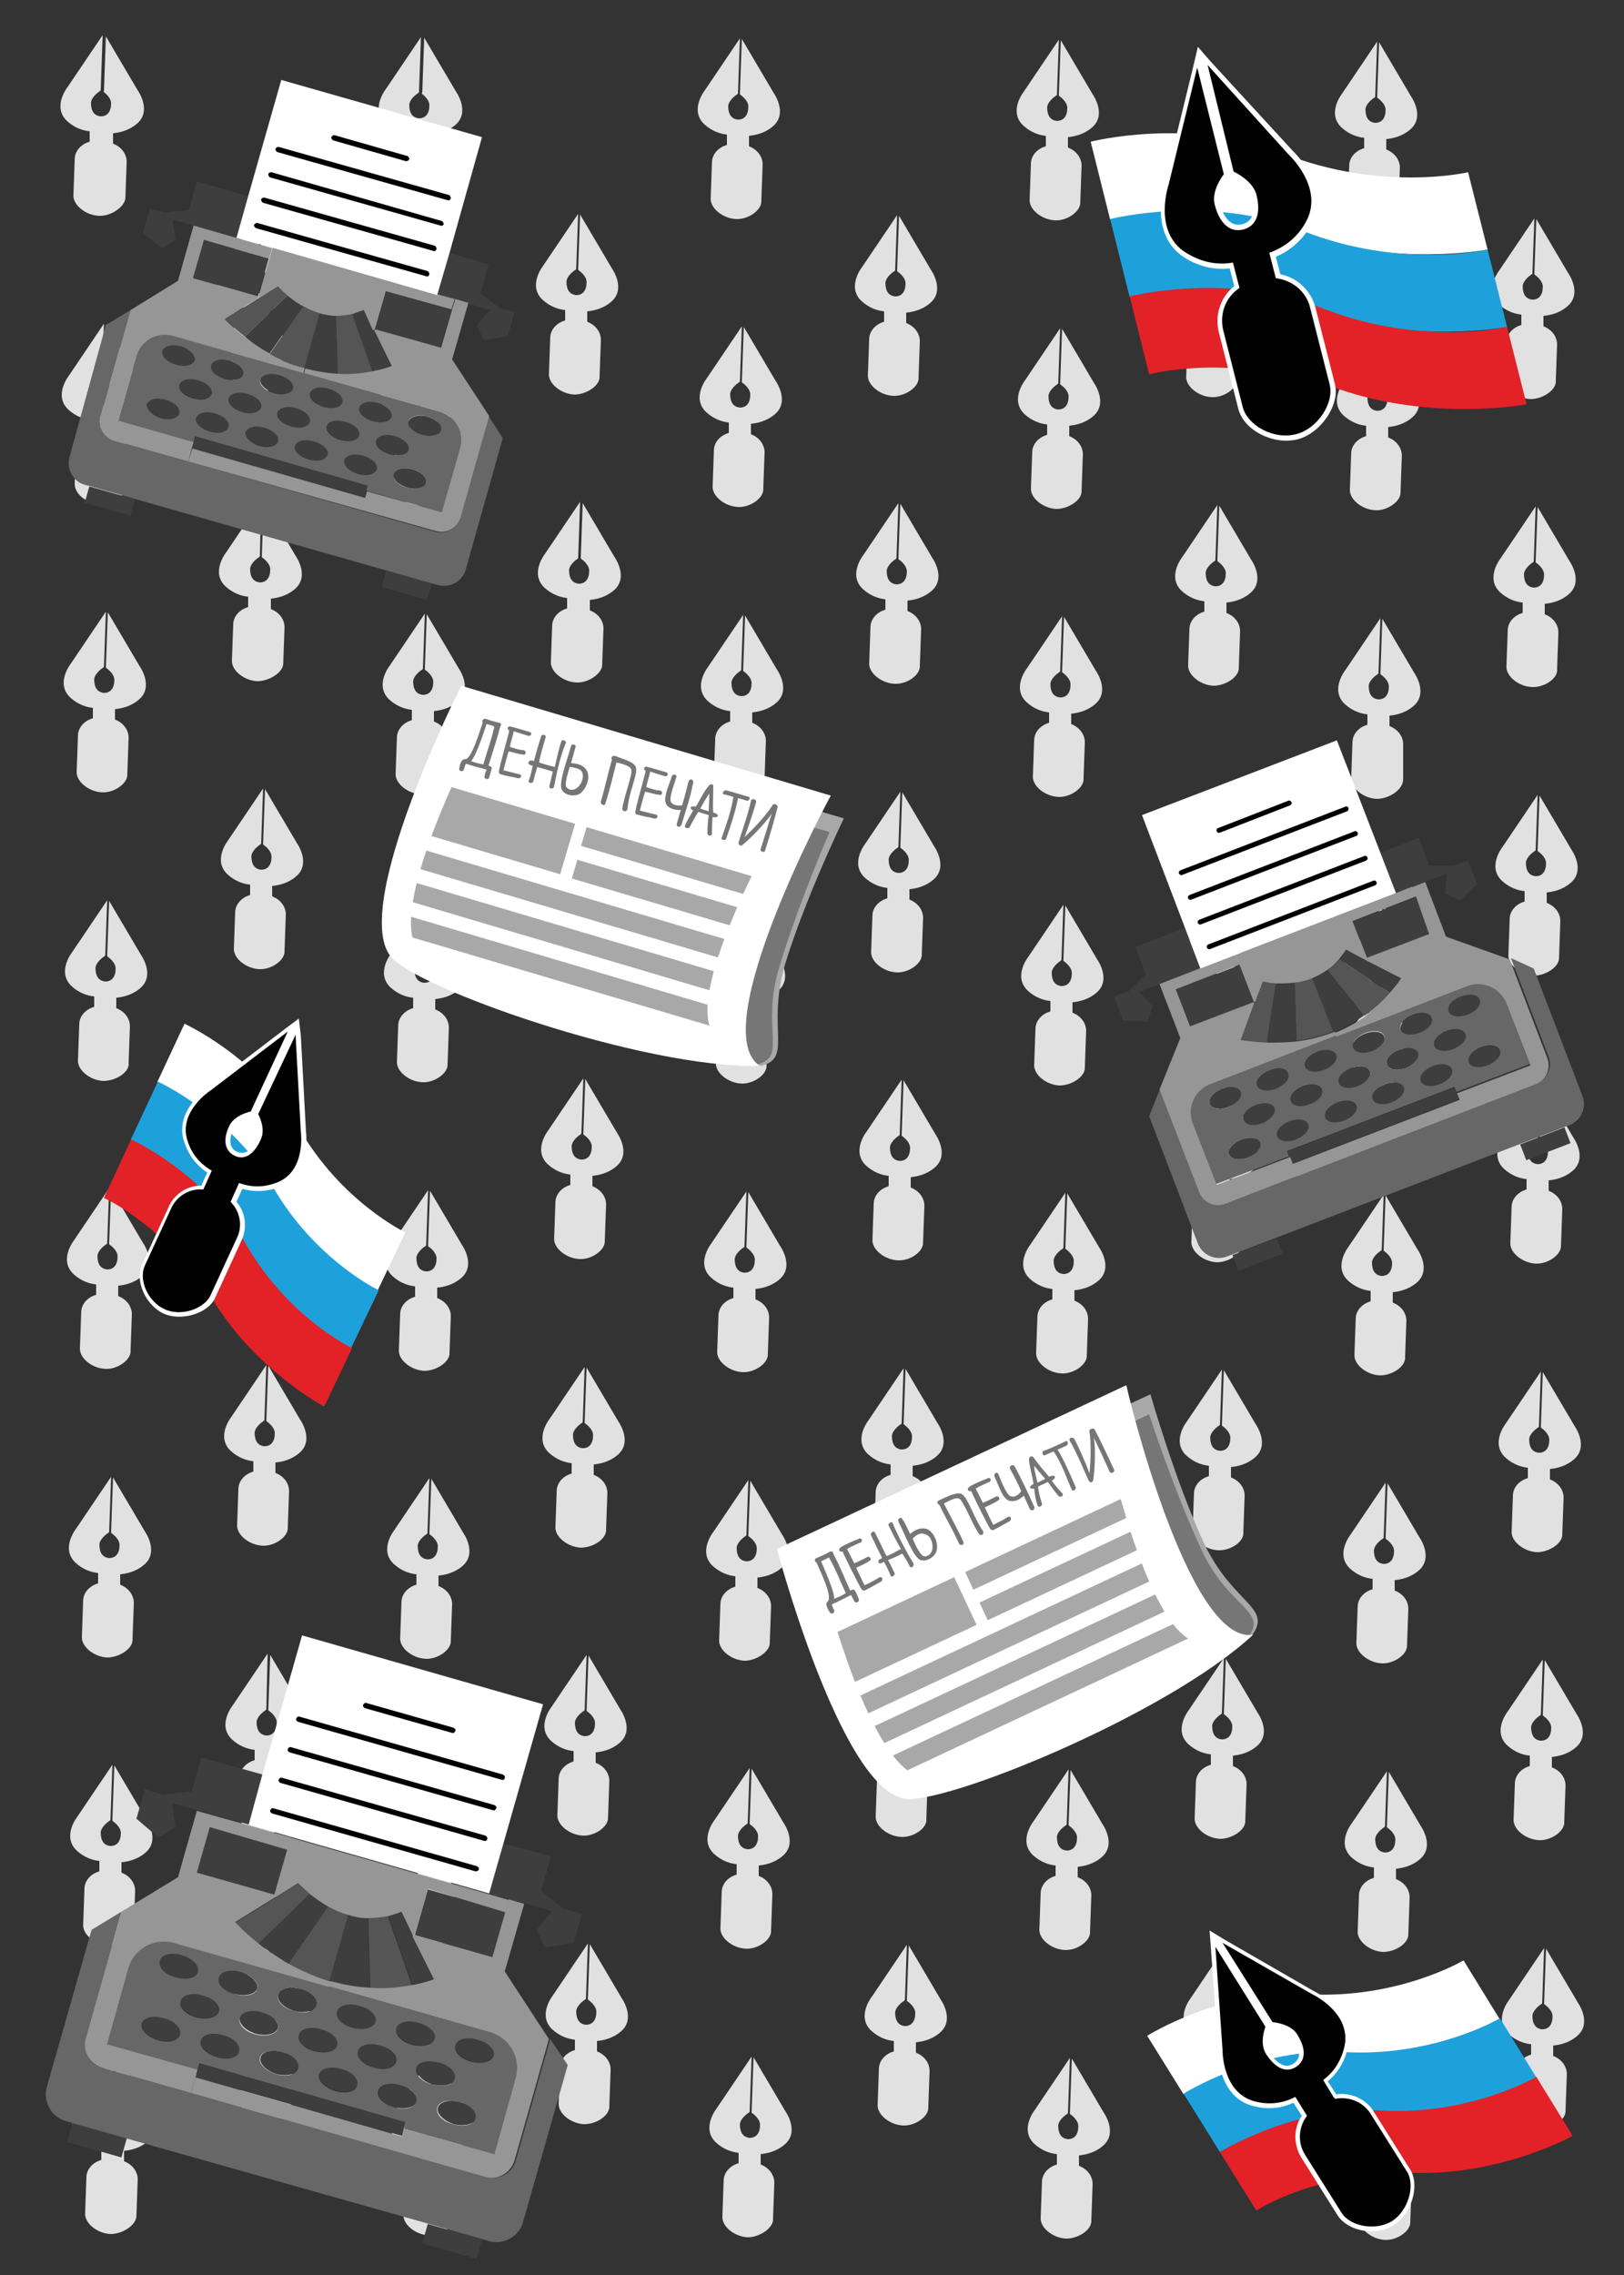 <svg xmlns="http://www.w3.org/2000/svg" xmlns:xlink="http://www.w3.org/1999/xlink" viewBox="0 0 250 350"><rect x="0" y="0" width="250" height="350" fill="#333333" stroke="none"/><path fill="#E0E1E0" d="M17 343.7c-2-.1-3.9-1.6-3.9-3.1l.2-5.6c0-1.2.9-2.3 2.3-2.7v-1.6c-1-.1-2.3-.5-3.5-1.6-2.3-2.2.1-5.2.1-5.2l5.4-8-.3 8.5-.1.1s-1.3.8-1.4 1.8c0 1.3.5 2 1.5 2.1 1 0 1.6-.7 1.6-2 0-1-1.2-1.8-1.2-1.8l-.1-.1.4-8.5 4.9 8.3s2.3 3.2-.2 5.2c-1.2 1-2.6 1.3-3.6 1.4v1.6c1.3.5 2.1 1.6 2.1 2.8l-.2 5.6c0 1.4-2.1 2.8-4 2.8zM16.7 299.3c-2-.1-3.9-1.6-3.9-3.1l.2-5.6c0-1.2.9-2.3 2.3-2.7v-1.6c-1-.1-2.3-.5-3.5-1.6-2.3-2.2.1-5.2.1-5.2l5.4-8-.3 8.5-.1.1s-1.3.8-1.4 1.8c0 1.3.5 2 1.5 2.1 1 0 1.6-.7 1.6-2 0-1-1.2-1.8-1.2-1.8l-.1-.1.3-8.5 4.9 8.3s2.3 3.2-.2 5.2c-1.2 1-2.6 1.3-3.6 1.4v1.6c1.3.5 2.1 1.6 2.1 2.8l-.2 5.6c.1 1.4-2 2.9-3.9 2.8zM16.5 255c-2-.1-3.9-1.6-3.9-3.1l.2-5.6c0-1.2.9-2.3 2.3-2.7V242c-1-.1-2.3-.5-3.5-1.6-2.3-2.2.1-5.2.1-5.2l5.4-8-.3 8.5-.1.1s-1.3.8-1.4 1.8c0 1.3.5 2 1.5 2.1 1 0 1.6-.7 1.6-2 0-1-1.2-1.8-1.2-1.8l-.1-.1.3-8.5 4.9 8.3s2.3 3.2-.2 5.2c-1.2 1-2.6 1.3-3.6 1.4v1.6c1.3.5 2.1 1.6 2.1 2.8l-.2 5.6c.1 1.4-2 2.8-3.9 2.8zM16.2 210.6c-2-.1-3.9-1.6-3.9-3.1l.2-5.6c0-1.2.9-2.3 2.3-2.7v-1.6c-1-.1-2.3-.5-3.5-1.6-2.3-2.2.1-5.2.1-5.2l5.4-8-.3 8.5-.1.1s-1.3.8-1.4 1.8c0 1.3.5 2 1.5 2.1 1 0 1.6-.7 1.6-2 0-1-1.2-1.8-1.2-1.8l-.1-.1.3-8.5 4.9 8.3s2.3 3.2-.2 5.2c-1.2 1-2.6 1.3-3.6 1.4v1.6c1.3.5 2.1 1.6 2.1 2.8l-.2 5.6c.1 1.4-2 2.9-3.9 2.8zM15.9 166.3c-2-.1-3.9-1.6-3.9-3.1l.2-5.6c0-1.2.9-2.3 2.3-2.7v-1.6c-1-.1-2.3-.5-3.5-1.6-2.3-2.2.1-5.2.1-5.2l5.4-8-.3 8.5-.1.1s-1.3.8-1.4 1.8c0 1.3.5 2 1.5 2.1 1 0 1.6-.7 1.6-2 0-1-1.2-1.8-1.2-1.8l-.1-.1.3-8.5 4.9 8.3s2.3 3.2-.2 5.2c-1.2 1-2.6 1.3-3.6 1.4v1.6c1.3.5 2.1 1.6 2.1 2.8l-.2 5.6c.2 1.4-1.9 2.8-3.9 2.8zM15.7 121.9c-2-.1-3.9-1.6-3.9-3.1l.2-5.6c0-1.2.9-2.3 2.3-2.7v-1.6c-1-.1-2.3-.5-3.5-1.6-2.3-2.2.1-5.2.1-5.2l5.4-8-.3 8.5-.1.1s-1.3.8-1.4 1.8c0 1.3.5 2 1.5 2.1 1 0 1.6-.7 1.6-2 0-1-1.2-1.8-1.2-1.8l-.1-.1.3-8.5 4.9 8.3s2.3 3.2-.2 5.2c-1.2 1-2.6 1.3-3.6 1.4v1.6c1.3.5 2.1 1.6 2.1 2.8l-.2 5.6c.1 1.4-2 2.9-3.9 2.8zM15.4 77.6c-2-.1-3.9-1.6-3.9-3.1l.2-5.6c0-1.2.9-2.3 2.3-2.7v-1.6c-1-.1-2.3-.5-3.5-1.6-2.3-2.2.1-5.2.1-5.2l5.4-8-.3 8.5-.1.1s-1.3.8-1.4 1.8c0 1.3.5 2 1.5 2.1 1 0 1.6-.7 1.6-2 0-1-1.2-1.8-1.2-1.8l-.1-.1.3-8.5 4.9 8.3s2.3 3.2-.2 5.2c-1.2 1-2.6 1.3-3.6 1.4v1.6c1.3.5 2.1 1.6 2.1 2.8l-.2 5.6c.2 1.4-1.9 2.8-3.9 2.8zM15.2 33.2c-2-.1-3.9-1.6-3.9-3.1l.2-5.6c0-1.2.9-2.3 2.3-2.7v-1.6c-1-.1-2.3-.5-3.5-1.6-2.3-2.2.1-5.2.1-5.2l5.4-8-.3 8.5-.1.1s-1.3.8-1.4 1.8c0 1.3.5 2 1.5 2.1 1 0 1.6-.7 1.6-2 0-1-1.2-1.8-1.2-1.8h.1l.3-8.5 4.9 8.3s2.3 3.2-.2 5.2c-1.2 1-2.6 1.3-3.6 1.4v1.6c1.3.5 2.1 1.6 2.1 2.8l-.2 5.6c-.1 1.3-2.2 2.8-4.1 2.7zM40.9 326.5c-2-.1-3.9-1.6-3.9-3.1l.2-5.6c0-1.2.9-2.3 2.3-2.7v-1.6c-1-.1-2.3-.5-3.5-1.6-2.3-2.2.1-5.2.1-5.2l5.4-8-.3 8.5-.1.1s-1.3.8-1.4 1.8c0 1.3.5 2 1.5 2.1 1 0 1.6-.7 1.6-2 0-1-1.2-1.8-1.2-1.8l-.1-.1.3-8.5 4.9 8.3s2.3 3.2-.2 5.2c-1.2 1-2.6 1.3-3.6 1.4v1.6c1.3.5 2.1 1.6 2.1 2.8l-.2 5.6c.1 1.4-2 2.9-3.9 2.8zM40.6 282.2c-2-.1-3.9-1.6-3.9-3.1l.2-5.6c0-1.2.9-2.3 2.3-2.7v-1.6c-1-.1-2.3-.5-3.5-1.6-2.3-2.2.1-5.2.1-5.2l5.4-8-.2 8.6-.1.1s-1.3.8-1.4 1.8c0 1.3.5 2 1.5 2.1 1 0 1.6-.7 1.6-2 0-1-1.2-1.8-1.2-1.8l-.1-.1.3-8.5 4.9 8.3s2.3 3.2-.2 5.2c-1.2 1-2.6 1.3-3.6 1.4v1.6c1.3.5 2.1 1.6 2.1 2.8l-.2 5.6c0 1.3-2 2.7-4 2.7zM40.4 237.8c-2-.1-3.9-1.6-3.9-3.1l.2-5.6c0-1.2.9-2.3 2.3-2.7v-1.6c-1-.1-2.3-.5-3.5-1.6-2.3-2.2.1-5.2.1-5.2l5.4-8-.3 8.5-.1.1s-1.3.8-1.4 1.8c0 1.3.5 2 1.5 2.1 1 0 1.6-.7 1.6-2 0-1-1.2-1.8-1.2-1.8l-.1-.1.3-8.5 4.9 8.3s2.3 3.2-.2 5.2c-1.2 1-2.6 1.3-3.6 1.4v1.6c1.3.5 2.1 1.6 2.1 2.8l-.2 5.6c.1 1.4-2 2.9-3.9 2.8zM40.1 193.5c-2-.1-3.9-1.6-3.9-3.1l.2-5.6c0-1.2.9-2.3 2.3-2.7v-1.6c-1-.1-2.3-.5-3.5-1.6-2.3-2.2.1-5.2.1-5.2l5.4-8-.3 8.5-.1.1s-1.3.8-1.4 1.8c0 1.3.5 2 1.5 2.1 1 0 1.6-.7 1.6-2 0-1-1.2-1.8-1.2-1.8l-.1-.1.3-8.5 4.9 8.3s2.3 3.2-.2 5.2c-1.2 1-2.6 1.3-3.6 1.4v1.6c1.3.5 2.1 1.6 2.1 2.8l-.2 5.6c.1 1.4-2 2.8-3.9 2.8zM39.9 149.1c-2-.1-3.9-1.6-3.9-3.1l.2-5.6c0-1.2.9-2.3 2.3-2.7v-1.6c-1-.1-2.3-.5-3.5-1.6-2.3-2.2.1-5.2.1-5.2l5.4-8-.3 8.5-.1.1s-1.3.8-1.4 1.8c0 1.3.5 2 1.5 2.1 1 0 1.6-.7 1.6-2 0-1-1.2-1.8-1.2-1.8l-.1-.1.3-8.5 4.9 8.3s2.3 3.2-.2 5.2c-1.2 1-2.6 1.3-3.6 1.4v1.6c1.3.5 2.1 1.6 2.1 2.8l-.2 5.6c.1 1.4-2 2.9-3.9 2.8zM39.6 104.8c-2-.1-3.9-1.6-3.9-3.1l.2-5.6c0-1.2.9-2.3 2.3-2.7v-1.6c-1-.1-2.3-.5-3.5-1.6-2.3-2.2.1-5.2.1-5.2l5.4-8-.2 8.6-.1.1s-1.3.8-1.4 1.8c0 1.3.5 2 1.5 2.1 1 0 1.6-.7 1.6-2 0-1-1.2-1.8-1.2-1.8l-.1-.1.3-8.5 4.9 8.3s2.3 3.2-.2 5.2c-1.2 1-2.6 1.3-3.6 1.4v1.6c1.3.5 2.1 1.6 2.1 2.8l-.2 5.6c0 1.3-2.1 2.7-4 2.7zM39.4 60.4c-2-.1-3.9-1.6-3.9-3.1l.2-5.6c0-1.2.9-2.3 2.3-2.7v-1.6c-1-.1-2.3-.5-3.5-1.6-2.3-2.2.1-5.2.1-5.2l5.4-8-.3 8.5-.1.1s-1.3.8-1.4 1.8c0 1.3.5 2 1.5 2.1 1 0 1.6-.7 1.6-2 0-1-1.2-1.8-1.2-1.8l-.1-.1.3-8.5 4.9 8.3s2.3 3.2-.2 5.2c-1.2 1-2.6 1.3-3.6 1.4v1.6c1.3.5 2.1 1.6 2.1 2.8l-.2 5.6c.1 1.4-2 2.9-3.9 2.8zM66 343.9c-2-.1-3.9-1.6-3.9-3.1l.2-5.6c0-1.2.9-2.3 2.3-2.7v-1.6c-1-.1-2.3-.5-3.5-1.6-2.3-2.2.1-5.2.1-5.2l5.4-8-.3 8.5-.1.1s-1.3.8-1.4 1.8c0 1.3.5 2 1.5 2.1 1 0 1.6-.7 1.6-2 0-1-1.2-1.8-1.2-1.8l-.1-.1.3-8.5 4.9 8.3s2.3 3.2-.2 5.2c-1.2 1-2.6 1.3-3.6 1.4v1.6c1.3.5 2.1 1.6 2.1 2.8l-.2 5.6c.1 1.4-2 2.9-3.9 2.8zM65.8 299.6c-2-.1-3.9-1.6-3.9-3.1l.2-5.6c0-1.2.9-2.3 2.3-2.7v-1.6c-1-.1-2.3-.5-3.5-1.6-2.3-2.2.1-5.2.1-5.2l5.4-8-.3 8.5-.1.1s-1.3.8-1.4 1.8c0 1.3.5 2 1.5 2.1 1 0 1.6-.7 1.6-2 0-1-1.2-1.8-1.2-1.8l-.1-.1.3-8.5 4.9 8.3s2.3 3.2-.2 5.2c-1.2 1-2.6 1.3-3.6 1.4v1.6c1.3.5 2.1 1.6 2.1 2.8l-.2 5.6c.1 1.4-2 2.8-3.9 2.8zM65.5 255.2c-2-.1-3.9-1.6-3.9-3.1l.2-5.6c0-1.2.9-2.3 2.3-2.7v-1.6c-1-.1-2.3-.5-3.5-1.6-2.3-2.2.1-5.2.1-5.2l5.4-8-.3 8.5-.1.1s-1.3.8-1.4 1.8c0 1.3.5 2 1.5 2.1 1 0 1.6-.7 1.6-2 0-1-1.2-1.8-1.2-1.8l-.1-.1.3-8.5 4.9 8.3s2.3 3.2-.2 5.2c-1.2 1-2.6 1.3-3.6 1.4v1.6c1.3.5 2.1 1.6 2.1 2.8l-.2 5.6c.1 1.4-2 2.9-3.9 2.8zM65.3 210.9c-2-.1-3.9-1.6-3.9-3.1l.2-5.6c0-1.2.9-2.3 2.3-2.7v-1.6c-1-.1-2.3-.5-3.5-1.6-2.3-2.2.1-5.2.1-5.2l5.4-8-.3 8.5-.1.1s-1.3.8-1.4 1.8c0 1.3.5 2 1.5 2.1 1 0 1.6-.7 1.6-2 0-1-1.2-1.8-1.2-1.8l-.1-.1.3-8.5 4.9 8.3s2.3 3.2-.2 5.2c-1.2 1-2.6 1.3-3.6 1.4v1.6c1.3.5 2.1 1.6 2.1 2.8l-.2 5.6c.1 1.4-2 2.8-3.9 2.8zM65 166.5c-2-.1-3.9-1.6-3.9-3.1l.2-5.6c0-1.2.9-2.3 2.3-2.7v-1.6c-1-.1-2.3-.5-3.5-1.6-2.3-2.2.1-5.2.1-5.2l5.4-8-.3 8.5-.1.1s-1.3.8-1.4 1.8c0 1.3.5 2 1.5 2.1 1 0 1.6-.7 1.6-2 0-1-1.2-1.8-1.2-1.8l-.1-.1.3-8.5 4.9 8.3s2.3 3.2-.2 5.2c-1.2 1-2.6 1.3-3.6 1.4v1.6c1.3.5 2.1 1.6 2.1 2.8l-.2 5.6c.1 1.4-2 2.9-3.9 2.8zM64.8 122.2c-2-.1-3.9-1.6-3.9-3.1l.2-5.6c0-1.2.9-2.3 2.3-2.7v-1.6c-1-.1-2.3-.5-3.5-1.6-2.3-2.2.1-5.2.1-5.2l5.4-8-.3 8.5-.1.1s-1.3.8-1.4 1.8c0 1.3.5 2 1.5 2.1 1 0 1.6-.7 1.6-2 0-1-1.2-1.8-1.2-1.8l-.1-.1.3-8.5 4.9 8.3s2.3 3.2-.2 5.2c-1.2 1-2.6 1.3-3.6 1.4v1.6c1.3.5 2.1 1.6 2.1 2.8l-.2 5.6c.1 1.4-2 2.8-3.9 2.8zM64.5 77.8c-2-.1-3.9-1.6-3.9-3.1l.2-5.6c0-1.2.9-2.3 2.3-2.7v-1.6c-1-.1-2.3-.5-3.5-1.6-2.3-2.2.1-5.2.1-5.2l5.4-8-.3 8.5-.1.1s-1.3.8-1.4 1.8c0 1.3.5 2 1.5 2.1 1 0 1.6-.7 1.6-2 0-1-1.2-1.8-1.2-1.8l-.1-.1.3-8.5 4.9 8.3s2.3 3.2-.2 5.2c-1.2 1-2.6 1.3-3.6 1.4v1.6c1.3.5 2.1 1.6 2.1 2.8V75c-.1 1.4-2.2 2.9-4.1 2.8zM64.2 33.5c-2-.1-3.9-1.6-3.9-3.1l.2-5.6c0-1.2.9-2.3 2.3-2.7v-1.6c-1-.1-2.3-.5-3.5-1.6-2.3-2.2.1-5.2.1-5.2l5.4-8-.3 8.5-.1.1s-1.3.8-1.4 1.8c0 1.3.5 2 1.5 2.1 1 0 1.6-.7 1.6-2 0-1-1.2-1.8-1.2-1.8l.1-.1.3-8.5 4.9 8.3s2.3 3.2-.2 5.2c-1.2 1-2.6 1.3-3.6 1.4v1.6c1.3.5 2.1 1.6 2.1 2.8l-.2 5.6c0 1.4-2.1 2.8-4.1 2.8zM89.9 326.8c-2-.1-3.9-1.6-3.9-3.1l.2-5.6c0-1.2.9-2.3 2.3-2.7v-1.6c-1-.1-2.3-.5-3.5-1.6-2.3-2.2.1-5.2.1-5.2l5.4-8-.3 8.5-.1.1s-1.3.8-1.4 1.8c0 1.3.5 2 1.5 2.1 1 0 1.6-.7 1.6-2 0-1-1.2-1.8-1.2-1.8l-.1-.1.3-8.5 4.9 8.3s2.3 3.2-.2 5.2c-1.2 1-2.6 1.3-3.6 1.4v1.6c1.3.5 2.1 1.6 2.1 2.8l-.2 5.6c.1 1.4-1.9 2.8-3.9 2.8zM89.7 282.4c-2-.1-3.9-1.6-3.9-3.1l.2-5.6c0-1.2.9-2.3 2.3-2.7v-1.6c-1-.1-2.3-.5-3.5-1.6-2.3-2.2.1-5.2.1-5.2l5.4-8-.3 8.5-.1.1s-1.3.8-1.4 1.8c0 1.3.5 2 1.5 2.1 1 0 1.6-.7 1.6-2 0-1-1.2-1.8-1.2-1.8l-.1-.1.3-8.5 4.9 8.3s2.3 3.2-.2 5.2c-1.2 1-2.6 1.3-3.6 1.4v1.6c1.3.5 2.1 1.6 2.1 2.8l-.2 5.6c.1 1.4-2 2.9-3.9 2.8zM89.4 238.1c-2-.1-3.9-1.6-3.9-3.1l.2-5.6c0-1.2.9-2.3 2.3-2.7v-1.6c-1-.1-2.3-.5-3.5-1.6-2.3-2.2.1-5.2.1-5.2l5.4-8-.3 8.5-.1.1s-1.3.8-1.4 1.8c0 1.3.5 2 1.5 2.1 1 0 1.6-.7 1.6-2 0-1-1.2-1.8-1.2-1.8l-.1-.1.3-8.5 4.9 8.3s2.3 3.2-.2 5.2c-1.2 1-2.6 1.3-3.6 1.4v1.6c1.3.5 2.1 1.6 2.1 2.8l-.2 5.6c.1 1.4-1.9 2.8-3.9 2.8zM89.2 193.7c-2-.1-3.9-1.6-3.9-3.1l.2-5.6c0-1.2.9-2.3 2.3-2.7v-1.6c-1-.1-2.3-.5-3.5-1.6-2.3-2.2.1-5.2.1-5.2l5.4-8-.3 8.5-.1.1s-1.3.8-1.4 1.8c0 1.3.5 2 1.5 2.1 1 0 1.6-.7 1.6-2 0-1-1.2-1.8-1.2-1.8l-.1-.1.3-8.5 4.9 8.3s2.3 3.2-.2 5.2c-1.2 1-2.6 1.3-3.6 1.4v1.6c1.3.5 2.1 1.6 2.1 2.8l-.2 5.6c.1 1.4-2 2.9-3.9 2.8zM88.9 149.4c-2-.1-3.9-1.6-3.9-3.1l.2-5.6c0-1.2.9-2.3 2.3-2.7v-1.6c-1-.1-2.3-.5-3.5-1.6-2.3-2.2.1-5.2.1-5.2l5.4-8-.3 8.5-.1.1s-1.3.8-1.4 1.8c0 1.3.5 2 1.5 2.1 1 0 1.6-.7 1.6-2 0-1-1.2-1.8-1.2-1.8l-.1-.1.3-8.5 4.9 8.3s2.3 3.2-.2 5.2c-1.2 1-2.6 1.3-3.6 1.4v1.6c1.3.5 2.1 1.6 2.1 2.8l-.2 5.6c.1 1.4-1.9 2.8-3.9 2.8zM88.7 105c-2-.1-3.9-1.6-3.9-3.1l.2-5.6c0-1.2.9-2.3 2.3-2.7V92c-1-.1-2.3-.5-3.5-1.6-2.3-2.2.1-5.2.1-5.2l5.4-8-.3 8.7s-1.3.8-1.4 1.8c0 1.3.5 2 1.5 2.1 1 0 1.6-.7 1.6-2 0-1-1.2-1.8-1.2-1.8l-.1-.1.3-8.5 4.9 8.3s2.3 3.2-.2 5.2c-1.2 1-2.6 1.3-3.6 1.4v1.6c1.3.5 2.1 1.6 2.1 2.8l-.2 5.6c0 1.3-2.1 2.8-4 2.7zM88.4 60.7c-2-.1-3.9-1.6-3.9-3.1l.2-5.6c0-1.2.9-2.3 2.3-2.7v-1.6c-1-.1-2.3-.5-3.5-1.6-2.3-2.2.1-5.2.1-5.2l5.4-8-.3 8.5-.1.1s-1.3.8-1.4 1.8c0 1.3.5 2 1.5 2.1 1 0 1.6-.7 1.6-2 0-1-1.2-1.8-1.2-1.8l-.1-.1.3-8.5 4.9 8.3s2.3 3.2-.2 5.2c-1.2 1-2.6 1.3-3.6 1.4v1.6c1.3.5 2.1 1.6 2.1 2.8l-.2 5.6c.1 1.4-2 2.8-3.9 2.8zM115.1 344.2c-2-.1-3.9-1.6-3.9-3.1l.2-5.6c0-1.2.9-2.3 2.3-2.7v-1.6c-1-.1-2.3-.5-3.5-1.6-2.3-2.2.1-5.2.1-5.2l5.4-8-.3 8.5-.1.1s-1.3.8-1.4 1.8c0 1.3.5 2 1.5 2.1 1 0 1.6-.7 1.6-2 0-1-1.2-1.8-1.2-1.8l-.1-.1.3-8.5 4.9 8.3s2.3 3.2-.2 5.2c-1.2 1-2.6 1.3-3.6 1.4v1.6c1.3.5 2.1 1.6 2.1 2.8l-.2 5.6c.1 1.3-2 2.8-3.9 2.8zM114.8 299.8c-2-.1-3.9-1.6-3.9-3.1l.2-5.6c0-1.2.9-2.3 2.3-2.7v-1.6c-1-.1-2.3-.5-3.5-1.6-2.3-2.2.1-5.2.1-5.2l5.4-8-.3 8.5-.1.1s-1.3.8-1.4 1.8c0 1.3.5 2 1.5 2.1 1 0 1.6-.7 1.6-2 0-1-1.2-1.8-1.2-1.8l-.1-.1.3-8.5 4.9 8.3s2.3 3.2-.2 5.2c-1.2 1-2.6 1.3-3.6 1.4v1.6c1.3.5 2.1 1.6 2.1 2.8l-.2 5.6c.1 1.4-2 2.9-3.9 2.8zM114.6 255.5c-2-.1-3.9-1.6-3.9-3.1l.2-5.6c0-1.2.9-2.3 2.3-2.7v-1.6c-1-.1-2.3-.5-3.5-1.6-2.3-2.2.1-5.2.1-5.2l5.4-8-.3 8.5-.1.1s-1.3.8-1.4 1.8c0 1.3.5 2 1.5 2.1 1 0 1.6-.7 1.6-2 0-1-1.2-1.8-1.2-1.8l-.1-.1.3-8.5 4.9 8.3s2.3 3.2-.2 5.2c-1.2 1-2.6 1.3-3.6 1.4v1.6c1.3.5 2.1 1.6 2.1 2.8l-.2 5.6c.1 1.3-2 2.8-3.9 2.8zM114.3 211.1c-2-.1-3.9-1.6-3.9-3.1l.2-5.6c0-1.2.9-2.3 2.3-2.7v-1.6c-1-.1-2.3-.5-3.5-1.6-2.3-2.2.1-5.2.1-5.2l5.4-8-.3 8.5-.1.1s-1.3.8-1.4 1.8c0 1.3.5 2 1.5 2.1 1 0 1.6-.7 1.6-2 0-1-1.2-1.8-1.2-1.8l-.1-.1.3-8.5 4.9 8.3s2.3 3.2-.2 5.2c-1.2 1-2.6 1.3-3.6 1.4v1.6c1.3.5 2.1 1.6 2.1 2.8l-.2 5.6c.1 1.4-2 2.9-3.9 2.8zM114.1 166.7c-2-.1-3.9-1.6-3.9-3.1l.2-5.6c0-1.2.9-2.3 2.3-2.7v-1.6c-1-.1-2.3-.5-3.5-1.6-2.3-2.2.1-5.2.1-5.2l5.4-8-.3 8.5-.1.1s-1.3.8-1.4 1.8c0 1.3.5 2 1.5 2.1 1 0 1.6-.7 1.6-2 0-1-1.2-1.8-1.2-1.8l-.1-.1.3-8.5 4.9 8.3s2.3 3.2-.2 5.2c-1.2 1-2.6 1.3-3.6 1.4v1.6c1.3.5 2.1 1.6 2.1 2.8l-.2 5.6c.1 1.4-2 2.9-3.9 2.8zM113.8 122.4c-2-.1-3.9-1.6-3.9-3.1l.2-5.6c0-1.2.9-2.3 2.3-2.7v-1.6c-1-.1-2.3-.5-3.5-1.6-2.3-2.2.1-5.2.1-5.2l5.4-8-.3 8.5-.1.1s-1.3.8-1.4 1.8c0 1.3.5 2 1.5 2.1 1 0 1.6-.7 1.6-2 0-1-1.2-1.8-1.2-1.8l-.1-.1.3-8.5 4.9 8.3s2.3 3.2-.2 5.2c-1.2 1-2.6 1.3-3.6 1.4v1.6c1.3.5 2.1 1.6 2.1 2.8l-.2 5.6c.1 1.4-2 2.9-3.9 2.8zM113.6 78c-2-.1-3.9-1.6-3.9-3.1l.2-5.6c0-1.2.9-2.3 2.3-2.7V65c-1-.1-2.3-.5-3.5-1.6-2.3-2.2.1-5.2.1-5.2l5.4-8-.3 8.5-.1.1s-1.3.8-1.4 1.8c0 1.3.5 2 1.5 2.1 1 0 1.6-.7 1.6-2 0-1-1.2-1.8-1.2-1.8l-.1-.1.3-8.5 4.9 8.3s2.3 3.2-.2 5.2c-1.2 1-2.6 1.3-3.6 1.4v1.6c1.3.5 2.1 1.6 2.1 2.8l-.2 5.6c.1 1.4-2 2.9-3.9 2.8zM113.3 33.7c-2-.1-3.9-1.6-3.9-3.1l.2-5.6c0-1.2.9-2.3 2.3-2.7v-1.6c-1-.1-2.3-.5-3.5-1.6-2.3-2.2.1-5.2.1-5.2l5.4-8-.3 8.5-.1.1s-1.3.8-1.4 1.8c0 1.3.5 2 1.5 2.1 1 0 1.6-.7 1.6-2 0-1-1.2-1.8-1.2-1.8l-.1-.1.3-8.5 4.9 8.3s2.3 3.2-.2 5.2c-1.2 1-2.6 1.3-3.6 1.4v1.6c1.3.5 2.1 1.6 2.1 2.8l-.2 5.6c.1 1.4-2 2.9-3.9 2.8zM139 327c-2-.1-3.9-1.6-3.9-3.1l.2-5.6c0-1.2.9-2.3 2.3-2.7V314c-1-.1-2.3-.5-3.5-1.6-2.3-2.2.1-5.2.1-5.2l5.4-8-.3 8.5-.1.1s-1.3.8-1.4 1.8c0 1.3.5 2 1.5 2.1 1 0 1.6-.7 1.6-2 0-1-1.2-1.8-1.2-1.8l-.1-.1.3-8.5 4.9 8.3s2.3 3.2-.2 5.2c-1.2 1-2.6 1.3-3.6 1.4v1.6c1.3.5 2.1 1.6 2.1 2.8l-.2 5.6c.1 1.4-2 2.9-3.9 2.8zM138.7 282.6c-2-.1-3.9-1.6-3.9-3.1l.2-5.6c0-1.2.9-2.3 2.3-2.7v-1.6c-1-.1-2.3-.5-3.5-1.6-2.3-2.2.1-5.2.1-5.2l5.4-8-.3 8.5-.1.1s-1.3.8-1.4 1.8c0 1.3.5 2 1.5 2.1 1 0 1.6-.7 1.6-2 0-1-1.2-1.8-1.2-1.8l-.1-.1.3-8.5 4.9 8.3s2.3 3.2-.2 5.2c-1.2 1-2.6 1.3-3.6 1.4v1.6c1.3.5 2.1 1.6 2.1 2.8l-.2 5.6c.2 1.4-1.9 2.9-3.9 2.8zM138.5 238.3c-2-.1-3.9-1.6-3.9-3.1l.2-5.6c0-1.2.9-2.3 2.3-2.7v-1.6c-1-.1-2.3-.5-3.5-1.6-2.3-2.2.1-5.2.1-5.2l5.4-8-.3 8.5-.1.1s-1.3.8-1.4 1.8c0 1.3.5 2 1.5 2.1 1 0 1.6-.7 1.6-2 0-1-1.2-1.8-1.2-1.8l-.1-.1.3-8.5 4.9 8.3s2.3 3.2-.2 5.2c-1.2 1-2.6 1.3-3.6 1.4v1.6c1.3.5 2.1 1.6 2.1 2.8l-.2 5.6c.1 1.4-2 2.9-3.9 2.8zM138.2 193.9c-2-.1-3.9-1.6-3.9-3.1l.2-5.6c0-1.2.9-2.3 2.3-2.7v-1.6c-1-.1-2.3-.5-3.5-1.6-2.3-2.2.1-5.2.1-5.2l5.4-8-.3 8.5-.1.1s-1.3.8-1.4 1.8c0 1.3.5 2 1.5 2.1 1 0 1.6-.7 1.6-2 0-1-1.2-1.8-1.2-1.8l-.1-.1.3-8.5 4.9 8.3s2.3 3.2-.2 5.2c-1.2 1-2.6 1.3-3.6 1.4v1.6c1.3.5 2.1 1.6 2.1 2.8l-.2 5.6c.1 1.4-1.9 2.9-3.9 2.8zM138 149.6c-2-.1-3.9-1.6-3.9-3.1l.2-5.6c0-1.2.9-2.3 2.3-2.7v-1.6c-1-.1-2.3-.5-3.5-1.6-2.3-2.2.1-5.2.1-5.2l5.4-8-.3 8.5-.1.1s-1.3.8-1.4 1.8c0 1.3.5 2 1.5 2.1 1 0 1.6-.7 1.6-2 0-1-1.2-1.8-1.2-1.8l-.1-.1.3-8.5 4.9 8.3s2.3 3.2-.2 5.2c-1.2 1-2.6 1.3-3.6 1.4v1.6c1.3.5 2.1 1.6 2.1 2.8l-.2 5.6c.1 1.4-2 2.9-3.9 2.8zM137.7 105.2c-2-.1-3.9-1.6-3.9-3.1l.2-5.6c0-1.2.9-2.3 2.3-2.7v-1.6c-1-.1-2.3-.5-3.5-1.6-2.3-2.2.1-5.2.1-5.2l5.4-8-.3 8.5-.1.1s-1.3.8-1.4 1.8c0 1.3.5 2 1.5 2.1 1 0 1.6-.7 1.6-2 0-1-1.2-1.8-1.2-1.8l-.1-.1.3-8.5 4.9 8.3s2.3 3.2-.2 5.2c-1.2 1-2.6 1.3-3.6 1.4V94c1.3.5 2.1 1.6 2.1 2.8l-.2 5.6c.1 1.4-1.9 2.9-3.9 2.8zM137.5 60.9c-2-.1-3.9-1.6-3.9-3.1l.2-5.6c0-1.2.9-2.3 2.3-2.7v-1.6c-1-.1-2.3-.5-3.5-1.6-2.3-2.2.1-5.2.1-5.2l5.4-8-.3 8.5-.1.1s-1.3.8-1.4 1.8c0 1.3.5 2 1.5 2.1 1 0 1.6-.7 1.6-2 0-1-1.2-1.8-1.2-1.8l-.1-.1.3-8.5 4.9 8.3s2.3 3.2-.2 5.2c-1.2 1-2.6 1.3-3.6 1.4v1.6c1.3.5 2.1 1.6 2.1 2.8l-.2 5.6c.1 1.4-2 2.9-3.9 2.8zM164.1 344.4c-2-.1-3.9-1.6-3.9-3.1l.2-5.6c0-1.2.9-2.3 2.3-2.7v-1.6c-1-.1-2.3-.5-3.5-1.6-2.3-2.2.1-5.2.1-5.2l5.4-8-.3 8.5-.1.1s-1.3.8-1.4 1.8c0 1.3.5 2 1.5 2.1 1 0 1.6-.7 1.6-2 0-1-1.2-1.8-1.2-1.8l-.1-.1.3-8.5 4.9 8.3s2.3 3.2-.2 5.2c-1.2 1-2.6 1.3-3.6 1.4v1.6c1.3.5 2.1 1.6 2.1 2.8l-.2 5.6c.1 1.4-1.9 2.8-3.9 2.8zM163.9 300c-2-.1-3.9-1.6-3.9-3.1l.2-5.6c0-1.2.9-2.3 2.3-2.7V287c-1-.1-2.3-.5-3.5-1.6-2.3-2.2.1-5.2.1-5.2l5.4-8-.3 8.5-.1.1s-1.3.8-1.4 1.8c0 1.3.5 2 1.5 2.1 1 0 1.6-.7 1.6-2 0-1-1.2-1.8-1.2-1.8l-.1-.1.3-8.5 4.9 8.3s2.3 3.2-.2 5.2c-1.2 1-2.6 1.3-3.6 1.4v1.6c1.3.5 2.1 1.6 2.1 2.8l-.2 5.6c.1 1.4-2 2.9-3.9 2.8zM163.6 255.7c-2-.1-3.9-1.6-3.9-3.1l.2-5.6c0-1.2.9-2.3 2.3-2.7v-1.6c-1-.1-2.3-.5-3.5-1.6-2.3-2.2.1-5.2.1-5.2l5.4-8-.3 8.5-.1.1s-1.3.8-1.4 1.8c0 1.3.5 2 1.5 2.1 1 0 1.6-.7 1.6-2 0-1-1.2-1.8-1.2-1.8l-.1-.1.3-8.5 4.9 8.3s2.3 3.2-.2 5.2c-1.2 1-2.6 1.3-3.6 1.4v1.6c1.3.5 2.1 1.6 2.1 2.8l-.2 5.6c.1 1.4-1.9 2.8-3.9 2.8zM163.4 211.3c-2-.1-3.9-1.6-3.9-3.1l.2-5.6c0-1.2.9-2.3 2.3-2.7v-1.6c-1-.1-2.3-.5-3.5-1.6-2.3-2.2.1-5.2.1-5.2l5.4-8-.3 8.5-.1.1s-1.3.8-1.4 1.8c0 1.3.5 2 1.5 2.1 1 0 1.6-.7 1.6-2 0-1-1.2-1.8-1.2-1.8l-.1-.1.3-8.5 4.9 8.3s2.3 3.2-.2 5.2c-1.2 1-2.6 1.3-3.6 1.4v1.6c1.3.5 2.1 1.6 2.1 2.8l-.2 5.6c.1 1.4-2 2.9-3.9 2.8zM163.1 167c-2-.1-3.9-1.6-3.9-3.1l.2-5.6c0-1.2.9-2.3 2.3-2.7V154c-1-.1-2.3-.5-3.5-1.6-2.3-2.2.1-5.2.1-5.2l5.4-8-.3 8.5-.1.1s-1.3.8-1.4 1.8c0 1.3.5 2 1.5 2.1 1 0 1.6-.7 1.6-2 0-1-1.2-1.8-1.2-1.8l-.1-.1.3-8.5 4.9 8.3s2.3 3.2-.2 5.2c-1.2 1-2.6 1.3-3.6 1.4v1.6c1.3.5 2.1 1.6 2.1 2.8l-.2 5.6c.1 1.4-2 2.8-3.9 2.8zM162.9 122.6c-2-.1-3.9-1.6-3.9-3.1l.2-5.6c0-1.2.9-2.3 2.3-2.7v-1.6c-1-.1-2.3-.5-3.5-1.6-2.3-2.2.1-5.2.1-5.2l5.4-8-.3 8.5-.1.1s-1.3.8-1.4 1.8c0 1.3.5 2 1.5 2.1 1 0 1.6-.7 1.6-2 0-1-1.2-1.8-1.2-1.8l-.1-.1.3-8.5 4.9 8.3s2.3 3.2-.2 5.2c-1.2 1-2.6 1.3-3.6 1.4v1.6c1.3.5 2.1 1.6 2.1 2.8l-.2 5.6c.1 1.4-2 2.9-3.9 2.8zM162.6 78.3c-2-.1-3.9-1.6-3.9-3.1l.2-5.6c0-1.2.9-2.3 2.3-2.7v-1.6c-1-.1-2.3-.5-3.5-1.6-2.3-2.2.1-5.2.1-5.2l5.4-8-.3 8.5-.1.1s-1.3.8-1.4 1.8c0 1.3.5 2 1.5 2.1 1 0 1.6-.7 1.6-2 0-1-1.2-1.8-1.2-1.8l-.1-.1.3-8.5 4.9 8.3s2.3 3.2-.2 5.2c-1.2 1-2.6 1.3-3.6 1.4v1.6c1.3.5 2.1 1.6 2.1 2.8l-.2 5.6c.1 1.4-2 2.8-3.9 2.8zM162.4 33.9c-2-.1-3.9-1.6-3.9-3.1l.2-5.6c0-1.2.9-2.3 2.3-2.7v-1.6c-1-.1-2.3-.5-3.5-1.6-2.3-2.2.1-5.2.1-5.2l5.4-8-.3 8.5-.1.1s-1.3.8-1.4 1.8c0 1.3.5 2 1.5 2.1 1 0 1.6-.7 1.6-2 0-1-1.2-1.8-1.2-1.8l-.1-.1.3-8.5 4.9 8.3s2.3 3.2-.2 5.2c-1.2 1-2.6 1.3-3.6 1.4v1.6c1.3.5 2.1 1.6 2.1 2.8l-.2 5.6c.1 1.4-2 2.9-3.9 2.8zM188.1 327.2c-2-.1-3.9-1.6-3.9-3.1l.2-5.6c0-1.2.9-2.3 2.3-2.7v-1.6c-1-.1-2.3-.5-3.5-1.6-2.3-2.2.1-5.2.1-5.2l5.4-8-.3 8.5-.1.1s-1.3.8-1.4 1.8c0 1.3.5 2 1.5 2.1 1 0 1.6-.7 1.6-2 0-1-1.2-1.8-1.2-1.8l-.1-.1.3-8.5 4.9 8.3s2.3 3.2-.2 5.2c-1.2 1-2.6 1.3-3.6 1.4v1.6c1.3.5 2.1 1.6 2.1 2.8l-.2 5.6c.1 1.4-2 2.9-3.9 2.8zM187.8 282.9c-2-.1-3.9-1.6-3.9-3.1l.2-5.6c0-1.2.9-2.3 2.3-2.7v-1.6c-1-.1-2.3-.5-3.5-1.6-2.3-2.2.1-5.2.1-5.2l5.4-8-.3 8.5-.1.1s-1.3.8-1.4 1.8c0 1.3.5 2 1.5 2.1 1 0 1.6-.7 1.6-2 0-1-1.2-1.8-1.2-1.8l-.1-.1.3-8.5 4.9 8.3s2.3 3.2-.2 5.2c-1.2 1-2.6 1.3-3.6 1.4v1.6c1.3.5 2.1 1.6 2.1 2.8l-.2 5.6c.1 1.4-2 2.8-3.9 2.8zM187.5 238.5c-2-.1-3.9-1.6-3.9-3.1l.2-5.6c0-1.2.9-2.3 2.3-2.7v-1.6c-1-.1-2.3-.5-3.5-1.6-2.3-2.2.1-5.2.1-5.2l5.4-8-.3 8.5-.1.1s-1.3.8-1.4 1.8c0 1.3.5 2 1.5 2.1 1 0 1.6-.7 1.6-2 0-1-1.2-1.8-1.2-1.8l-.1-.1.3-8.5 4.9 8.3s2.3 3.2-.2 5.2c-1.2 1-2.6 1.3-3.6 1.4v1.6c1.3.5 2.1 1.6 2.1 2.8l-.2 5.6c.2 1.4-1.9 2.9-3.9 2.8zM187.3 194.2c-2-.1-3.9-1.6-3.9-3.1l.2-5.6c0-1.2.9-2.3 2.3-2.7v-1.6c-1-.1-2.3-.5-3.5-1.6-2.3-2.2.1-5.2.1-5.2l5.4-8-.3 8.5-.1.1s-1.3.8-1.4 1.8c0 1.3.5 2 1.5 2.1 1 0 1.6-.7 1.6-2 0-1-1.2-1.8-1.2-1.8l-.1-.1.3-8.5 4.9 8.3s2.3 3.2-.2 5.2c-1.2 1-2.6 1.3-3.6 1.4v1.6c1.3.5 2.1 1.6 2.1 2.8l-.2 5.6c.1 1.4-2 2.8-3.9 2.8zM187 149.8c-2-.1-3.9-1.6-3.9-3.1l.2-5.6c0-1.2.9-2.3 2.3-2.7v-1.6c-1-.1-2.3-.5-3.5-1.6-2.3-2.2.1-5.2.1-5.2l5.4-8-.3 8.5-.1.1s-1.3.8-1.4 1.8c0 1.3.5 2 1.5 2.1 1 0 1.6-.7 1.6-2 0-1-1.2-1.8-1.2-1.8l-.1-.1.3-8.5 4.9 8.3s2.3 3.2-.2 5.2c-1.2 1-2.6 1.3-3.6 1.4v1.6c1.3.5 2.1 1.6 2.1 2.8l-.2 5.6c.2 1.4-1.9 2.9-3.9 2.8zM186.8 105.5c-2-.1-3.9-1.6-3.9-3.1l.2-5.6c0-1.2.9-2.3 2.3-2.7v-1.6c-1-.1-2.3-.5-3.5-1.6-2.3-2.2.1-5.2.1-5.2l5.4-8-.3 8.5-.1.1s-1.3.8-1.4 1.8c0 1.3.5 2 1.5 2.1 1 0 1.6-.7 1.6-2 0-1-1.2-1.8-1.2-1.8l-.1-.1.3-8.5 4.9 8.3s2.3 3.2-.2 5.2c-1.2 1-2.6 1.3-3.6 1.4v1.6c1.3.5 2.1 1.6 2.1 2.8l-.2 5.6c.1 1.4-2 2.8-3.9 2.8zM186.5 61.1c-2-.1-3.9-1.6-3.9-3.1l.2-5.6c0-1.2.9-2.3 2.3-2.7v-1.6c-1-.1-2.3-.5-3.5-1.6-2.3-2.2.1-5.2.1-5.2l5.4-8-.3 8.5-.1.1s-1.3.8-1.4 1.8c0 1.3.5 2 1.5 2.1 1 0 1.6-.7 1.6-2 0-1-1.2-1.8-1.2-1.8l-.1-.1.3-8.5 4.9 8.3s2.3 3.2-.2 5.2c-1.2 1-2.6 1.3-3.6 1.4v1.6c1.3.5 2.1 1.6 2.1 2.8l-.2 5.6c.1 1.4-1.9 2.9-3.9 2.8zM213.2 344.6c-2-.1-3.9-1.6-3.9-3.1l.2-5.6c0-1.2.9-2.3 2.3-2.7v-1.6c-1-.1-2.3-.5-3.5-1.6-2.3-2.2.1-5.2.1-5.2l5.4-8-.3 8.5-.1.1s-1.3.8-1.4 1.8c0 1.3.5 2 1.5 2.1 1 0 1.6-.7 1.6-2 0-1-1.2-1.8-1.2-1.8l-.1-.1.3-8.5 4.9 8.3s2.3 3.2-.2 5.2c-1.2 1-2.6 1.3-3.6 1.4v1.6c1.3.5 2.1 1.6 2.1 2.8l-.2 5.6c.1 1.4-2 2.9-3.9 2.8zM212.9 300.3c-2-.1-3.9-1.6-3.9-3.1l.2-5.6c0-1.2.9-2.3 2.3-2.7v-1.6c-1-.1-2.3-.5-3.5-1.6-2.3-2.2.1-5.2.1-5.2l5.4-8-.3 8.5-.1.1s-1.3.8-1.4 1.8c0 1.3.5 2 1.5 2.1 1 0 1.6-.7 1.6-2 0-1-1.2-1.8-1.2-1.8l-.1-.1.3-8.5 4.9 8.3s2.3 3.2-.2 5.2c-1.2 1-2.6 1.3-3.6 1.4v1.6c1.3.5 2.1 1.6 2.1 2.8l-.2 5.6c.1 1.4-1.9 2.8-3.9 2.8zM212.7 255.9c-2-.1-3.9-1.6-3.9-3.1l.2-5.6c0-1.2.9-2.3 2.3-2.7v-1.6c-1-.1-2.3-.5-3.5-1.6-2.3-2.2.1-5.2.1-5.2l5.4-8-.3 8.5-.1.1s-1.3.8-1.4 1.8c0 1.3.5 2 1.5 2.1 1 0 1.6-.7 1.6-2 0-1-1.2-1.8-1.2-1.8l-.1-.1.3-8.5 4.9 8.3s2.3 3.2-.2 5.2c-1.2 1-2.6 1.3-3.6 1.4v1.6c1.3.5 2.1 1.6 2.1 2.8l-.2 5.6c.1 1.4-2 2.9-3.9 2.8zM212.4 211.6c-2-.1-3.9-1.6-3.9-3.1l.2-5.6c0-1.2.9-2.3 2.3-2.7v-1.6c-1-.1-2.3-.5-3.5-1.6-2.3-2.2.1-5.2.1-5.2l5.4-8-.3 8.5-.1.1s-1.3.8-1.4 1.8c0 1.3.5 2 1.5 2.1 1 0 1.6-.7 1.6-2 0-1-1.2-1.8-1.2-1.8l-.1-.1.3-8.5 4.9 8.3s2.3 3.2-.2 5.2c-1.2 1-2.6 1.3-3.6 1.4v1.6c1.3.5 2.1 1.6 2.1 2.8l-.2 5.6c.1 1.4-1.9 2.8-3.9 2.8zM212.2 167.2c-2-.1-3.9-1.6-3.9-3.1l.2-5.6c0-1.2.9-2.3 2.3-2.7v-1.6c-1-.1-2.3-.5-3.5-1.6-2.3-2.2.1-5.2.1-5.2l5.4-8-.3 8.5-.1.1s-1.3.8-1.4 1.8c0 1.3.5 2 1.5 2.1 1 0 1.6-.7 1.6-2 0-1-1.2-1.8-1.2-1.8l-.1-.1.3-8.5 4.9 8.3s2.3 3.2-.2 5.2c-1.2 1-2.6 1.3-3.6 1.4v1.6c1.3.5 2.1 1.6 2.1 2.8l-.2 5.6c.1 1.4-2 2.9-3.9 2.8zM211.9 122.9c-2-.1-3.9-1.6-3.9-3.1l.2-5.6c0-1.2.9-2.3 2.3-2.7v-1.6c-1-.1-2.3-.5-3.5-1.6-2.3-2.2.1-5.2.1-5.2l5.4-8-.3 8.5-.1.1s-1.3.8-1.4 1.8c0 1.3.5 2 1.5 2.1 1 0 1.6-.7 1.6-2 0-1-1.2-1.8-1.2-1.8l-.1-.1.3-8.5 4.9 8.3s2.3 3.2-.2 5.2c-1.2 1-2.6 1.3-3.6 1.4v1.6c1.3.5 2.1 1.6 2.1 2.8v5.5c-.1 1.5-2.1 2.9-4.1 2.9zM211.7 78.5c-2-.1-3.9-1.6-3.9-3.1l.2-5.6c0-1.2.9-2.3 2.3-2.7v-1.6c-1-.1-2.3-.5-3.5-1.6-2.3-2.2.1-5.2.1-5.2l5.4-8-.3 8.5-.1.1s-1.3.8-1.4 1.8c0 1.3.5 2 1.5 2.1 1 0 1.6-.7 1.6-2 0-1-1.2-1.8-1.2-1.8l-.1-.1.3-8.5 4.9 8.3s2.3 3.2-.2 5.2c-1.2 1-2.6 1.3-3.6 1.4v1.6c1.3.5 2.1 1.6 2.1 2.8l-.2 5.6c.1 1.4-2 2.9-3.9 2.8zM211.4 34.2c-2-.1-3.9-1.6-3.9-3.1l.2-5.6c0-1.2.9-2.3 2.3-2.7v-1.6c-1-.1-2.3-.5-3.5-1.6-2.3-2.2.1-5.2.1-5.2l5.4-8-.3 8.5-.1.1s-1.3.8-1.4 1.8c0 1.3.5 2 1.5 2.1 1 0 1.6-.7 1.6-2 0-1-1.2-1.8-1.2-1.8l-.1-.1.3-8.5 4.9 8.3s2.3 3.2-.2 5.2c-1.2 1-2.6 1.3-3.6 1.4V23c1.3.5 2.1 1.6 2.1 2.8l-.2 5.6c.1 1.4-1.9 2.8-3.9 2.8zM237.1 327.5c-2-.1-3.9-1.6-3.9-3.1l.2-5.6c0-1.2.9-2.3 2.3-2.7v-1.6c-1-.1-2.3-.5-3.5-1.6-2.3-2.2.1-5.2.1-5.2l5.4-8-.3 8.5-.1.1s-1.3.8-1.4 1.8c0 1.3.5 2 1.5 2.1 1 0 1.6-.7 1.6-2 0-1-1.2-1.8-1.2-1.8l-.1-.1.3-8.5 4.9 8.3s2.3 3.2-.2 5.2c-1.2 1-2.6 1.3-3.6 1.4v1.6c1.3.5 2.1 1.6 2.1 2.8l-.2 5.6c.1 1.4-2 2.8-3.9 2.8zM236.9 283.1c-2-.1-3.9-1.6-3.9-3.1l.2-5.6c0-1.2.9-2.3 2.3-2.7v-1.6c-1-.1-2.3-.5-3.5-1.6-2.3-2.2.1-5.2.1-5.2l5.4-8-.3 8.5-.1.1s-1.3.8-1.4 1.8c0 1.3.5 2 1.5 2.1 1 0 1.6-.7 1.6-2 0-1-1.2-1.8-1.2-1.8l-.1-.1.3-8.5 4.9 8.3s2.3 3.2-.2 5.2c-1.2 1-2.6 1.3-3.6 1.4v1.6c1.3.5 2.1 1.6 2.1 2.8l-.2 5.6c.1 1.4-2 2.9-3.9 2.8zM236.6 238.8c-2-.1-3.9-1.6-3.9-3.1l.2-5.6c0-1.2.9-2.3 2.3-2.7v-1.6c-1-.1-2.3-.5-3.5-1.6-2.3-2.2.1-5.2.1-5.2l5.4-8-.3 8.5-.1.1s-1.3.8-1.4 1.8c0 1.3.5 2 1.5 2.1 1 0 1.6-.7 1.6-2 0-1-1.2-1.8-1.2-1.8l-.1-.1.3-8.5 4.9 8.3s2.3 3.2-.2 5.2c-1.2 1-2.6 1.3-3.6 1.4v1.6c1.3.5 2.1 1.6 2.1 2.8l-.2 5.6c.1 1.4-2 2.8-3.9 2.8zM236.4 194.4c-2-.1-3.9-1.6-3.9-3.1l.2-5.6c0-1.2.9-2.3 2.3-2.7v-1.6c-1-.1-2.3-.5-3.5-1.6-2.3-2.2.1-5.2.1-5.2l5.4-8-.3 8.5-.1.1s-1.3.8-1.4 1.8c0 1.3.5 2 1.5 2.1 1 0 1.6-.7 1.6-2 0-1-1.2-1.8-1.2-1.8l-.1-.1.3-8.5 4.9 8.3s2.3 3.2-.2 5.2c-1.2 1-2.6 1.3-3.6 1.4v1.6c1.3.5 2.1 1.6 2.1 2.8l-.2 5.6c.1 1.4-2 2.9-3.9 2.8zM236.1 150.1c-2-.1-3.9-1.6-3.9-3.1l.2-5.6c0-1.2.9-2.3 2.3-2.7v-1.6c-1-.1-2.3-.5-3.5-1.6-2.3-2.2.1-5.2.1-5.2l5.4-8-.3 8.5-.1.1s-1.3.8-1.4 1.8c0 1.3.5 2 1.5 2.1 1 0 1.6-.7 1.6-2 0-1-1.2-1.8-1.2-1.8l-.1-.1.3-8.5 4.9 8.3s2.3 3.2-.2 5.2c-1.2 1-2.6 1.3-3.6 1.4v1.6c1.3.5 2.1 1.6 2.1 2.8l-.2 5.6c.1 1.4-2 2.8-3.9 2.8zM235.8 105.7c-2-.1-3.9-1.6-3.9-3.1l.2-5.6c0-1.2.9-2.3 2.3-2.7v-1.6c-1-.1-2.3-.5-3.5-1.6-2.3-2.2.1-5.2.1-5.2l5.4-8-.3 8.5-.1.1s-1.3.8-1.4 1.8c0 1.3.5 2 1.5 2.1 1 0 1.6-.7 1.6-2 0-1-1.2-1.8-1.2-1.8l-.1-.1.3-8.5 4.9 8.3s2.3 3.2-.2 5.2c-1.2 1-2.6 1.3-3.6 1.4v1.6c1.3.5 2.1 1.6 2.1 2.8l-.2 5.6c.2 1.4-1.9 2.9-3.9 2.8zM235.6 61.4c-2-.1-3.9-1.6-3.9-3.1l.2-5.6c0-1.2.9-2.3 2.3-2.7v-1.6c-1-.1-2.3-.5-3.5-1.6-2.3-2.2.1-5.2.1-5.2l5.4-8-.3 8.5-.1.1s-1.3.8-1.4 1.8c0 1.3.5 2 1.5 2.1 1 0 1.6-.7 1.6-2 0-1-1.2-1.8-1.2-1.8l-.1-.1.3-8.5 4.9 8.3s2.3 3.2-.2 5.2c-1.2 1-2.6 1.3-3.6 1.4v1.6c1.3.5 2.1 1.6 2.1 2.8l-.2 5.6c.1 1.4-2 2.8-3.9 2.8z"/><g><path fill="#FFF" d="M230.9 310.7s-10.8 6-24.2 5.7c-15.4-.3-24.5 5.8-24.5 5.8l-5.6-9s11.4-7.2 24.6-6.4c14 .8 24.1-5.2 24.1-5.2l5.6 9.1z"/><path fill="#1EA1DB" d="M236.5 319.6s-10.8 6-24.2 5.7c-15.4-.3-24.5 5.8-24.5 5.8l-5.6-9s11.4-7.2 24.6-6.4c14 .8 24.1-5.2 24.1-5.2l5.6 9.1z"/><path fill="#E22227" d="M242.1 328.6s-10.8 6-24.2 5.7c-15.4-.3-24.5 5.8-24.5 5.8l-5.6-9s11.4-7.2 24.6-6.4c14 .8 24.1-5.2 24.1-5.2l5.6 9.1z"/><path fill="#010101" d="M214.4 342.1c-2.7 1.7-6.8 1-8.3-1.4l-5.6-8.9c-1.2-1.9-1.1-4.4.2-6.2l-1.5-2.5c-1.4.7-3.5 1.3-6.2.6-5.3-1.3-5.2-8.2-5.2-8.2l-1.2-17.2 8.5 13.5-.1.2s-.9 2.4 0 3.9c1.3 2.1 2.7 2.7 4.1 1.9 1.4-.9 1.4-2.5.1-4.5-1-1.5-3.5-1.8-3.5-1.8h-.2L187 298l14.9 8.6s6.2 2.9 5.1 8.3c-.6 2.7-2 4.4-3.2 5.3l1.5 2.5c2.2-.4 4.5.6 5.7 2.5l5.6 8.9c1.6 2.2.4 6.4-2.2 8z"/><path fill="#FFF" d="M188.2 298.9l13.8 7.9s6 2.8 5 7.9c-.6 2.8-2.1 4.4-3.3 5.3l1.8 2.9c2.1-.4 4.3.4 5.5 2.3l5.6 8.9c1.3 2.1.2 6-2.3 7.6-2.6 1.6-6.5.8-7.8-1.3l-5.6-8.9c-1.2-1.9-1-4.3.3-6l-1.8-2.9c-1.3.7-3.5 1.4-6.2.7-5.1-1.3-5-7.9-5-7.9l-1.1-15.9 7.7 12.3s-1 2.5.1 4.2c1.5 2.3 3.1 2.9 4.6 2 1.4-.9 1.7-2.6.2-5-1-1.7-3.8-1.9-3.8-1.9l-7.7-12.2m-2-1.9l.2 2.6 1.1 15.9s-.1 7.1 5.4 8.5c2.6.7 4.7.2 6.2-.5l1.3 2c-1.3 1.9-1.3 4.4-.1 6.4l5.6 8.9c1.6 2.5 5.9 3.3 8.7 1.5 2.7-1.7 4-6.1 2.5-8.5l-5.6-8.9c-1.2-2-3.5-3-5.8-2.7l-1.3-2c1.2-1 2.6-2.7 3.1-5.3 1.2-5.6-5.3-8.6-5.3-8.6l-13.7-7.9-2.3-1.4zm12.9 20.5c-1.6 1-3-.7-3.7-1.8-.9-1.4 0-3.6 0-3.6l.1-.3-.2-.3.2.3h.3s2.4.2 3.3 1.6c.7 1.1 1.6 3.1 0 4.1z"/></g><g><path fill="#FFF" d="M58.1 198.6s-10.2-5.4-16.8-15.9c-7.7-12.1-17.1-16.2-17.1-16.2l4.2-9s11.4 5.2 17.6 16c6.5 11.4 16.4 16.1 16.4 16.1l-4.3 9z"/><path fill="#1EA1DB" d="M54 207.5s-10.2-5.4-16.8-15.9c-7.7-12.1-17.1-16.2-17.1-16.2l4.2-9s11.4 5.2 17.6 16c6.5 11.4 16.4 16.1 16.4 16.1l-4.3 9z"/><path fill="#E22227" d="M49.9 216.4s-10.2-5.4-16.8-15.9C25.4 188.4 16 184.3 16 184.3l4.2-9s11.4 5.2 17.6 16c6.5 11.4 16.4 16.1 16.4 16.1l-4.3 9z"/><path fill="#010101" d="M25.2 201.7c-2.7-1.2-4.2-4.8-3.1-7.2l4.1-8.9c.9-1.9 2.8-3.1 4.9-3l1.1-2.5c-1.2-.7-2.8-2.1-3.6-4.5-1.7-4.8 3.7-8.2 3.8-8.3l12.8-9.7-6.2 13.5h-.1s-2.3.5-3 2c-.9 2.1-.7 3.5.7 4.2 1.4.6 2.6-.2 3.6-2.2.7-1.5-.4-3.6-.4-3.6l-.1-.1 6.2-13.5.9 16.1s.9 6.3-3.8 8.2c-2.4.9-4.4.7-5.8.2l-1.1 2.5c1.4 1.5 1.8 3.8.9 5.7l-4.1 8.9c-1.2 2.2-5.1 3.4-7.7 2.2z"/><path fill="#FFF" d="M45.5 159.2l.8 14.8s.9 6.1-3.6 7.9c-2.5 1-4.5.6-5.9.1l-1.3 2.9c1.4 1.4 1.9 3.6 1 5.5l-4.1 8.9c-1 2.1-4.6 3.3-7.1 2.1-2.6-1.2-4-4.6-3-6.7l4.1-8.9c.9-1.9 2.9-3 4.9-2.8l1.3-2.9c-1.2-.7-2.9-2-3.7-4.5-1.6-4.6 3.6-7.9 3.6-7.9l11.8-9-5.7 12.3s-2.5.5-3.3 2.2c-1.1 2.3-.6 3.9.8 4.6 1.4.7 2.9 0 4-2.4.8-1.7-.4-3.9-.4-3.9l5.8-12.3m.5-2.5l-2 1.5-11.8 9s-5.6 3.6-3.8 8.6c.8 2.4 2.3 3.8 3.5 4.6l-.9 2c-2.1 0-4.1 1.2-5 3.2l-4.1 8.9c-1.2 2.5.5 6.3 3.3 7.6 2.7 1.2 6.8 0 7.9-2.4l4.1-8.9c.9-2 .6-4.3-.8-5.9l.9-2c1.4.4 3.4.6 5.8-.3 4.9-2 4-8.5 4-8.6l-.8-14.8-.3-2.5zm-9.5 20.5c-1.6-.7-1-2.7-.5-3.8.6-1.4 2.8-1.9 2.8-1.9l.3-.1.1-.3-.1.3.1.3s1 2 .4 3.4c-.4 1.1-1.5 2.8-3.1 2.1z"/></g><g><path fill="#FFF" d="M229 38.4s-14.1 2.7-28.8-2.3c-16.9-5.8-29.3-2.3-29.3-2.3l-3-12s15.2-3.9 29.6 1.8c15.2 6 28.5 2.9 28.5 2.9l3 11.9z"/><path fill="#1EA1DB" d="M232 50.3S217.9 53 203.2 48c-16.9-5.8-29.3-2.3-29.3-2.3l-3-12s15.2-3.9 29.6 1.8c15.2 6 28.5 2.9 28.5 2.9l3 11.9z"/><path fill="#E22227" d="M235 62.2s-14.1 2.7-28.8-2.3c-16.9-5.8-29.3-2.3-29.3-2.3l-3-12s15.2-3.9 29.6 1.8c15.2 6 28.5 2.9 28.5 2.9l3 11.9z"/><path fill="#010101" d="M199.5 67.2c-3.6.9-7.8-1.3-8.6-4.5l-3-11.8c-.6-2.5.3-5.2 2.4-6.8l-.8-3.3c-1.8.3-4.3.1-7.1-1.6-5.4-3.4-2.8-10.9-2.8-11l4.8-19.4 4.5 18-.1.1s-1.9 2.4-1.4 4.4c.7 2.7 2.1 4 3.9 3.5 1.8-.5 2.4-2.2 1.8-5-.5-2-3.2-3.2-3.3-3.2l-.2-.1-4.5-18 13.5 14.9s5.8 5.5 2.7 11c-1.6 2.8-3.8 4.1-5.5 4.7l.8 3.3c2.6.4 4.7 2.3 5.4 4.8l3 11.8c.7 3.2-2.1 7.3-5.5 8.2z"/><path fill="#FFF" d="M185.9 10l12.4 13.7s5.7 5.2 2.7 10.5c-1.6 2.9-4 4.1-5.6 4.7l1 3.9c2.5.3 4.7 2 5.3 4.6l3 11.8c.7 2.8-1.9 6.8-5.2 7.6-3.5.9-7.5-1.4-8.2-4.2l-3-11.8c-.6-2.6.4-5.1 2.5-6.5l-1-3.9c-1.7.3-4.3.3-7.2-1.5-5.2-3.2-2.7-10.5-2.7-10.5l4.4-18 4.1 16.4s-2 2.5-1.4 4.7c.8 3.1 2.5 4.3 4.4 3.8s2.8-2.3 2-5.4c-.6-2.2-3.5-3.5-3.5-3.5l-4-16.4m-1.5-2.8l-.7 3-4.4 18s-2.6 7.8 3 11.4c2.7 1.7 5.2 1.9 7 1.7l.7 2.7c-2.1 1.7-3 4.4-2.4 7l3 11.8c.8 3.4 5.4 5.7 9.1 4.8 3.6-.9 6.6-5.3 5.8-8.5l-3-11.8c-.7-2.6-2.8-4.6-5.4-5.1l-.7-2.7c1.7-.7 3.8-2.1 5.4-4.8 3.3-5.8-2.7-11.4-2.8-11.5L186.4 9.5l-2-2.3zm6.8 27.3c-2.1.5-3.1-1.8-3.4-3.3-.5-1.8 1.3-4 1.3-4l.2-.3-.1-.4.1.4.4.1s2.6 1.1 3 2.9c.4 1.6.7 4.1-1.5 4.6z"/></g><g><path fill="#A9A8A8" d="M173.9 216l3.2-1.5s3.7 13 8.1 22.6 10.7 10.1 7.6 14.4c-3.1 4.3-21.1-18.6-18.9-35.5z"/><path fill="#767677" d="M174.3 218.8l2.6-1.2s3.9 12 8.1 20.9c4.1 8.9 10.3 9.3 7.1 13.4-3.2 4.1-20.5-17.1-17.8-33.1z"/><path fill="#FFF" d="M192.9 251.5c-13.2 12.3-47.9 26.4-53.8 25.2-9.8-1.9-19.5-38.4-19.5-38.4l53.8-25.2c-.1 0 9.4 40 19.5 38.4z"/><path fill="#767677" d="M128.3 239.1c1 1.8 2 4.4 2.6 5.6.4-.2.6-.2.7 0 .2.3.4.8.6 1.3.2.4-.5.8-.7.3-.1-.1-.4-.8-.5-.9-.9.4-1.9 1-2.9 1.4-.1.2.2.7.3.9.2.4-.4.8-.7.3-.3-.5-.8-1.3-.2-1.7.5-.9-.9-3.9-1.8-5.9-.3-.1-.4-.6 0-.7.5-.2 1.2-.5 1.9-.9.5-.3.7 0 .7.3zm-1.9 1.1c1 2.3 2.1 4.9 2 5.8.6-.3 1.2-.5 1.8-.9-.8-1.7-1.6-3.8-2.6-5.5-.3.2-.8.4-1.2.6zM132.5 237.3c-.3.1-1.6.7-2.1 1l1.1 2.2c.6-.2 1.5-.7 1.9-.9.4-.3.9.2.5.5-.7.5-1.5.8-2.1 1.1.6 1.3 1.1 2.3 1.3 2.7.8-.4 1.8-.9 2.2-1.2.5-.3.8.4.2.7-.6.3-1 .6-2.4 1.3-.1 0-.3 0-.4-.1-.4-.5-2.8-5.4-3-5.9-.6.1-.7-.4-.2-.7.4-.3 2-1 2.6-1.2.5-.4.8.3.4.5zM140.6 240.5c.2.5-.4.9-.6.4-.3-.7-.7-1.2-1.1-1.9-.5.3-1.6.8-2.2 1 .4.7.6 1.2 1 2 .2.3-.5.8-.6.4-.2-.5-.5-1.2-1-2.1-.1 0-.4.2-.5.2-.4.2-.5-.5-.2-.6.1 0 .2-.1.4-.2-.2-.4-1.2-2.4-1.7-3.5-.2-.4.4-.8.6-.4.7 1.3 1.5 3.2 1.8 3.6.8-.3 1.2-.6 2.2-1.1-.9-1.5-1.3-2.4-1.9-3.6-.2-.3.5-.7.6-.4 1 2.4 2.4 4.9 3.2 6.2zM140.1 236c.8-.7 1.6-1 2.5-.8 1.2.4 2 2.4 1.5 3.6-.4.9-1.6 1.5-2.4 1.2-1.1-.4-2.5-4.2-3.4-5.9-.2-.5.5-.8.6-.4.5.7.9 1.7 1.2 2.3zm.4.7c.4 1 1 2.2 1.5 2.6.5.4 1.3-.1 1.5-.8.2-.8-.1-2.3-1.2-2.5-.6-.2-1.1 0-1.8.7zM148.1 229.9c.9.5 1.8 3.6 3.2 5.6.3.5-.3.9-.6.5-1.1-1.7-2.4-5.1-3-5.4-.4-.3-1.2.1-2.4.7.9 1.8 2 3.7 3 5.9.2.5-.5.7-.7.2-.9-2-2.1-4-3-5.9-.3-.1-.5-.5 0-.7 1.1-.5 2.8-1.4 3.5-.9zM152.3 228c-.3.1-1.6.7-2.1 1l1.1 2.2c.6-.2 1.5-.7 1.9-.9.4-.3.9.2.5.5-.7.5-1.5.8-2.1 1.1.6 1.3 1.1 2.3 1.3 2.7.8-.4 1.8-.9 2.2-1.2.5-.3.8.4.2.7-.6.3-1 .6-2.4 1.3-.1 0-.3 0-.4-.1-.4-.5-2.8-5.4-3-5.9-.6.1-.7-.4-.2-.7.4-.3 2-1 2.6-1.2.6-.4.8.3.4.5zM159.2 231.8c.2.5-.4.8-.7.3-.3-.7-.6-1.3-.9-2-.6.6-1.4 1-2.2.8-1.1-.3-1.6-2.3-2.3-3.7-.2-.5.4-.9.6-.4.3.7 1.2 3.2 1.9 3.4.6.2 1.2-.2 1.6-.8-.5-1.2-1.1-2.3-1.7-3.4-.2-.5.4-.8.7-.4 1.2 2.2 2.3 4.6 3 6.2zM161.5 227.2c1-.5 1.2.2.4.6.6.8 1.1 1.4 1.6 1.9.4.4-.3.8-.6.4-.6-.7-1.2-1.6-1.6-2.1-.4.2-1.3.6-1.5.7.1.9.3 1.7.6 2.6.1.4-.6.8-.7.2-.3-.8-.4-1.6-.5-2.5-.7.2-.9-.3-.1-.7-.1-.9-.6-2.5-.7-3.7 0-.5.4-.7.7-.4.9 1.3 1.9 2.4 2.4 3zm-1.8.9c.2-.1.9-.4 1.2-.6-.4-.4-1.2-1.4-1.7-2 0 .7.4 2 .5 2.6zM164.1 221.7c.3-.1.4.5.1.7-.9.4-.6.3-1.4.6 1 1.6 2.1 4.2 2.8 5.8.1.4-.5.7-.6.4-.8-1.7-1.4-3.8-2.8-5.9-.3.1-.9.4-1.4.6-.3.1-.5-.6-.1-.7.9-.3 2.8-1.2 3.4-1.5zM168.5 219.9c.9 1.7 1.7 3.4 3 6.2.2.4-.5.7-.7.3-.5-1.2-1.7-3.7-2.4-5.2.3 2 .1 5.3-.1 6.4 0 .5-.5.6-.7.2-.5-1-1.8-4.3-2.9-6.1-.3-.5.5-.7.7-.3.4.7 2 4.2 2.3 5.3.2-1.5.3-4.8 0-6.5-.1-.3.6-.6.8-.3z"/><g><defs><path id="a" d="M185.6 252.7c-10.9 9.8-39.1 21.3-43.8 20.6-7.8-1.2-14.8-28.9-14.8-28.9l43.8-20.6s6.6 30.4 14.8 28.9z"/></defs><clipPath id="b"><use xlink:href="#a" overflow="visible"/></clipPath><g clip-path="url(#b)"><path fill="#A9A8A8" d="M148.575 241.854l24.808-11.634 1.273 2.716-24.808 11.634z"/></g><g clip-path="url(#b)"><path fill="#A9A8A8" d="M150.783 246.55l24.808-11.635 1.274 2.716-24.808 11.634z"/></g><g clip-path="url(#b)"><path fill="#A9A8A8" d="M132.339 260.898l45.36-21.272 1.274 2.716-45.36 21.273z"/></g><g clip-path="url(#b)"><path fill="#A9A8A8" d="M134.53 265.607l45.361-21.273 1.274 2.717-45.36 21.272z"/></g><g clip-path="url(#b)"><path fill="#A9A8A8" d="M136.765 270.406l45.36-21.273 1.274 2.717-45.36 21.272z"/></g><g clip-path="url(#b)"><path fill="#A9A8A8" d="M127.97 251.517l18.922-8.875 3.44 7.334-18.924 8.874z"/></g></g></g><g><path fill="#A9A8A8" d="M126.5 124.9l3.4 1s-5.9 12.2-9 22.3c-3 10.1 1.3 14.7-3.9 15.8-5.2 1.1-3.5-28 9.5-39.1z"/><path fill="#767677" d="M124.9 127.2l2.8.8s-5 11.5-7.8 21 1.5 13.8-3.6 14.8c-5.3.9-4.1-26.4 8.6-36.6z"/><path fill="#FFF" d="M117 164c-18.1.4-53.3-12.1-56.9-16.9C54 139.2 71 105.5 71 105.5l56.9 16.9c0-.1-19.5 36.1-10.9 41.6z"/><path fill="#767677" d="M77 111.8c-.5 2-1.4 4.6-1.8 6 .4.1.5.2.5.4-.1.3-.2.9-.4 1.4-.1.5-.9.2-.7-.2 0-.2.2-.8.3-1-1-.3-2.1-.5-3.1-.9-.2 0-.3.7-.4.9-.1.4-.8.3-.7-.2.1-.6.3-1.5 1-1.4.9-.3 1.9-3.5 2.6-5.6-.2-.3.1-.7.5-.6.5.2 1.3.4 2 .6.4 0 .4.3.2.6zm-2.1-.4c-.8 2.4-1.7 5-2.4 5.7.6.2 1.2.4 1.9.5.5-1.8 1.3-3.9 1.7-5.8-.3-.2-.8-.3-1.2-.4zM81.3 113.2c-.3-.1-1.7-.5-2.2-.7-.1.5-.5 1.7-.6 2.4.6.2 1.5.5 2 .5s.6.7.1.7c-.9-.1-1.7-.4-2.3-.5-.4 1.3-.7 2.5-.8 2.9.8.2 1.9.5 2.4.6.6.1.3.8-.3.6-.7-.2-1.2-.2-2.6-.6-.1 0-.2-.2-.2-.3 0-.7 1.5-5.8 1.6-6.4-.5-.3-.2-.8.3-.6.5.1 2.1.6 2.8.8.5.1.3.7-.2.6zM85.3 121c-.1.5-.9.4-.7-.2.2-.7.3-1.4.5-2.1-.6-.2-1.7-.5-2.4-.7-.2.8-.4 1.3-.6 2.2-.1.4-.9.3-.7-.1.2-.5.4-1.2.6-2.3-.1 0-.4-.1-.5-.2-.4-.1 0-.7.3-.6.1 0 .2 0 .4.1.1-.5.7-2.6 1.1-3.8.1-.4.8-.3.7.1-.4 1.4-1 3.4-1 3.9.8.3 1.3.4 2.4.7.4-1.7.6-2.7 1-3.9.1-.4.8-.2.7.2-1 2.4-1.5 5.2-1.8 6.7zM87.9 117.4c1.1.1 1.9.3 2.4 1.1.7 1.1-.1 3.1-1.2 3.7-.9.4-2.2.1-2.6-.7-.6-1 .9-4.8 1.4-6.7.1-.5.9-.2.7.1-.2.8-.5 1.8-.7 2.5zm-.2.6c-.3 1-.7 2.3-.6 2.9.2.6 1 .8 1.6.4.7-.4 1.4-1.8.8-2.7-.3-.3-.8-.5-1.8-.6zM97.9 118.1c.3 1-1.1 3.8-1.3 6.3-.1.6-.8.5-.8 0 .3-2 1.6-5.3 1.4-6-.2-.5-1-.8-2.3-1.1-.5 1.9-1 4.1-1.7 6.3-.1.5-.8.2-.7-.3.6-2 1.1-4.4 1.7-6.4-.2-.3 0-.7.5-.6 1.2.5 3 .9 3.2 1.8zM102.3 119.4c-.3-.1-1.7-.5-2.2-.7-.1.5-.5 1.7-.6 2.4.6.2 1.5.5 2 .5s.6.7.1.7c-.9-.1-1.7-.4-2.3-.5-.4 1.3-.7 2.5-.8 2.9.8.2 1.9.5 2.4.6.6.1.3.8-.3.6-.7-.2-1.2-.2-2.6-.6-.1 0-.2-.2-.2-.3 0-.7 1.5-5.8 1.6-6.4-.5-.3-.2-.8.3-.6.5.1 2.1.6 2.8.8.5.1.3.8-.2.6zM104.9 126.9c-.2.5-.9.3-.7-.2.2-.8.4-1.3.6-2.1-.8.1-1.8-.2-2.2-.8-.6-.9.3-2.8.8-4.3.1-.5.9-.4.7.1-.2.8-1.2 3.2-.8 3.8.3.5 1.1.6 1.7.5.4-1.3.7-2.5 1-3.7.2-.5.8-.3.7.2-.4 2.3-1.3 4.8-1.8 6.5zM109.8 125c1.1.3.8.9-.1.7-.1 1-.1 1.8-.1 2.5 0 .6-.8.4-.7-.1 0-.9.1-2 .2-2.7-.4-.1-1.3-.4-1.6-.5-.5.8-.9 1.5-1.3 2.3-.2.4-1 .2-.7-.3.3-.7.8-1.5 1.2-2.2-.6-.3-.5-.8.4-.6.5-.7 1.2-2.3 2-3.2.3-.4.8-.3.7.2 0 1.6-.1 3.1 0 3.9zm-2-.6c.2.1.9.3 1.3.4 0-.6.1-1.9.1-2.7-.5.6-1.1 1.8-1.4 2.3zM115.3 122.6c.3.1-.1.7-.3.6-.9-.3-.6-.2-1.4-.4-.3 1.8-1.2 4.5-1.8 6.2-.1.4-.9.2-.7-.1.6-1.8 1.4-3.8 1.8-6.3-.3-.1-1-.3-1.5-.4-.3-.1 0-.7.4-.6.8.2 2.8.8 3.5 1zM119.7 124.2c-.5 1.9-1 3.7-1.9 6.6-.1.5-.9.2-.7-.2.4-1.2 1.2-3.9 1.7-5.4-1.1 1.6-3.5 4-4.4 4.7-.3.4-.8.1-.7-.3.3-1.1 1.5-4.4 1.9-6.4.1-.5.9-.2.8.2-.2.8-1.4 4.5-1.8 5.4 1.1-1 3.4-3.4 4.3-4.9.2-.4.9-.1.8.3z"/><g><defs><path id="c" d="M110.8 160c-14.7 0-43.4-10.1-46.4-13.8-5-6.1 8.1-31.4 8.1-31.4l46.4 13.8s-15.2 27.1-8.1 31.4z"/></defs><clipPath id="d"><use xlink:href="#c" overflow="visible"/></clipPath><g clip-path="url(#d)"><path fill="#A9A8A8" d="M90.298 127.255l26.269 7.79-.853 2.876-26.269-7.79z"/></g><g clip-path="url(#d)"><path fill="#A9A8A8" d="M88.882 132.273l26.269 7.79-.853 2.876-26.269-7.79z"/></g><g clip-path="url(#d)"><path fill="#A9A8A8" d="M65.543 130.83l48.031 14.243-.853 2.876-48.03-14.243z"/></g><g clip-path="url(#d)"><path fill="#A9A8A8" d="M64.044 135.825l48.031 14.243-.853 2.876-48.03-14.243z"/></g><g clip-path="url(#d)"><path fill="#A9A8A8" d="M62.546 140.82l48.03 14.243-.853 2.876-48.03-14.243z"/></g><g clip-path="url(#d)"><path fill="#A9A8A8" d="M68.497 120.793l20.037 5.942-2.303 7.765-20.036-5.942z"/></g></g></g><g><path fill="#3E3E3E" d="M26.5 277.4l.5 3.7-2.6 1.6-3.4-2.9 1.3-4.5 2.8.8-.3.8z"/><path fill="#3E3E3E" d="M40.4 273l-2.1 7.7-7.9-2.2-3.9-1.1-1.7-.5.3-.8 4.4-.5 1.5-5.2zM83.3 290.9l3.5 2.8-.2.8-1.6-.5-3.9-1.1-.2-.1-2.5-.6-3.1-.9 2.2-7.7 7.3 2z"/><path fill="#3E3E3E" d="M89.6 294.4l-1.3 4.5-4.4.7-1.3-2.7L85 294l1.6.5.2-.8zM63.853 297.707l1.996-7.022 12.024 3.417-1.996 7.022zM30.3 288.173l1.996-7.022 12.023 3.418-1.995 7.021z"/><path fill="#555" d="M59.7 294.8l3.7 10.6c-2.2.5-4.4.6-6.4.5l-.3-10.8c.9 0 1.9-.1 3-.3z"/><path fill="#3E3E3E" d="M56.6 295.1l.3 10.8c-2.1-.1-4.2-.5-6-1-.1 0-.1 0-.2-.1l2.9-10.2c.9.3 1.9.4 3 .5zM63.6 297.8l3.3 6.6c-1.2.4-2.3.7-3.4.9l-3.7-10.6c.7-.2 1.4-.4 2.1-.7l1.7 3.8z"/><path fill="#555" d="M47.7 291.4l-7.9 7.7c-2.3-1.8-3.6-3.3-3.6-3.3l6.3-3.9 3.5-2.2c-.1-.1.6.7 1.7 1.7zM53.6 294.6l-2.9 10.2c-2.4-.7-4.5-1.6-6.3-2.7l6.1-8.8c.9.5 1.9 1 3.1 1.3z"/><path fill="#3E3E3E" d="M50.5 293.3l-6.1 8.8c-1.8-1-3.3-2.1-4.6-3.1l7.9-7.7c.7.7 1.7 1.4 2.8 2zM65.001 345.133l.848-2.982 8.368 2.379-.847 2.982zM10.317 329.533l.847-2.982 8.369 2.379-.848 2.982zM61.9 328.6l-31.8-9 .3-1.2.3-1 31.8 9-.3 1zM25.3 310.5c1.6.5 2.7 1.6 2.5 2.5-.3.9-1.8 1.3-3.4.9-1.6-.5-2.7-1.6-2.5-2.5.2-1 1.7-1.4 3.4-.9zM31.2 306.9c1.6.5 2.7 1.6 2.5 2.5-.3.9-1.8 1.3-3.4.9-1.6-.5-2.7-1.6-2.5-2.5.2-.9 1.8-1.3 3.4-.9zM34.4 313.1c1.6.5 2.7 1.6 2.5 2.5-.3.9-1.8 1.3-3.4.9-1.6-.5-2.7-1.6-2.5-2.5s1.7-1.4 3.4-.9zM43.5 315.7c1.6.5 2.7 1.6 2.5 2.5-.3.9-1.8 1.3-3.4.9-1.6-.5-2.7-1.6-2.5-2.5.2-1 1.7-1.4 3.4-.9zM40.3 309.5c1.6.5 2.7 1.6 2.5 2.5-.3.9-1.8 1.3-3.4.9-1.6-.5-2.7-1.6-2.5-2.5.2-1 1.8-1.3 3.4-.9zM49.4 312.1c1.6.5 2.7 1.6 2.5 2.5-.3.9-1.8 1.3-3.4.9s-2.7-1.6-2.5-2.5c.2-1 1.8-1.4 3.4-.9zM52.6 318.2c1.6.5 2.7 1.6 2.5 2.5-.3.9-1.8 1.3-3.4.9-1.6-.5-2.7-1.6-2.5-2.5.2-.9 1.7-1.3 3.4-.9zM58.5 314.7c1.6.5 2.7 1.6 2.5 2.5-.3.9-1.8 1.3-3.4.9-1.6-.5-2.7-1.6-2.5-2.5.2-1 1.8-1.4 3.4-.9zM61.7 320.8c1.6.5 2.7 1.6 2.5 2.5-.3.9-1.8 1.3-3.4.9-1.6-.5-2.7-1.6-2.5-2.5.2-.9 1.7-1.3 3.4-.9zM70.8 323.4c1.6.5 2.7 1.6 2.5 2.5-.3.9-1.8 1.3-3.4.9-1.6-.5-2.7-1.6-2.5-2.5s1.7-1.4 3.4-.9zM67.6 317.3c1.6.5 2.7 1.6 2.5 2.5-.3.9-1.8 1.3-3.4.9s-2.7-1.6-2.5-2.5c.2-1 1.7-1.4 3.4-.9zM73.5 313.7c1.6.5 2.7 1.6 2.5 2.5-.3.9-1.8 1.3-3.4.9-1.6-.5-2.7-1.6-2.5-2.5.2-.9 1.8-1.3 3.4-.9zM64.4 311.1c1.6.5 2.7 1.6 2.5 2.5s-1.8 1.3-3.4.9c-1.6-.5-2.7-1.6-2.5-2.5s1.8-1.3 3.4-.9zM55.3 308.6c1.6.5 2.7 1.6 2.5 2.5s-1.8 1.3-3.4.9c-1.6-.5-2.7-1.6-2.5-2.5.2-1 1.8-1.4 3.4-.9zM46.2 306c1.6.5 2.7 1.6 2.5 2.5-.3.9-1.8 1.3-3.4.9-1.6-.5-2.7-1.6-2.5-2.5.2-1 1.8-1.4 3.4-.9zM37.1 303.4c1.6.5 2.7 1.6 2.5 2.5-.3.9-1.8 1.3-3.4.9-1.6-.5-2.7-1.6-2.5-2.5.3-1 1.8-1.4 3.4-.9zM28 300.8c1.6.5 2.7 1.6 2.5 2.5s-1.8 1.3-3.4.9c-1.6-.5-2.7-1.6-2.5-2.5s1.8-1.4 3.4-.9z"/><path fill="#676767" d="M69.8 326.8c1.6.5 3.2.1 3.4-.9.3-.9-.8-2.1-2.5-2.5-1.6-.5-3.2-.1-3.4.9s.8 2.1 2.5 2.5zm6.2-10.5c.3-.9-.8-2.1-2.5-2.5-1.6-.5-3.2-.1-3.4.9-.3.9.8 2.1 2.5 2.5 1.6.4 3.1 0 3.4-.9zm-18.2-5.2c.3-.9-.8-2.1-2.5-2.5-1.6-.5-3.2-.1-3.4.9-.3.9.8 2.1 2.5 2.5 1.6.4 3.1 0 3.4-.9zm-6.2 10.6c1.6.5 3.2.1 3.4-.9.3-.9-.8-2.1-2.5-2.5-1.6-.5-3.2-.1-3.4.9-.2.9.9 2 2.5 2.5zm15.3-8c.3-.9-.8-2.1-2.5-2.5-1.6-.5-3.2-.1-3.4.9s.8 2.1 2.5 2.5c1.6.4 3.1 0 3.4-.9zm-6.2 10.5c1.6.5 3.2.1 3.4-.9.3-.9-.8-2.1-2.5-2.5-1.6-.5-3.2-.1-3.4.9-.3.9.9 2.1 2.5 2.5zm-27.3-7.7c1.6.5 3.2.1 3.4-.9.3-.9-.8-2.1-2.5-2.5-1.6-.5-3.2-.1-3.4.9s.9 2 2.5 2.5zm15.3-8c.3-.9-.8-2.1-2.5-2.5-1.6-.5-3.2-.1-3.4.9-.3.9.8 2.1 2.5 2.5 1.6.5 3.1.1 3.4-.9zm-6.2 10.6c1.6.5 3.2.1 3.4-.9.3-.9-.8-2.1-2.5-2.5-1.6-.5-3.2-.1-3.4.9-.2.9.9 2 2.5 2.5zM28 300.8c-1.6-.5-3.2-.1-3.4.9s.8 2.1 2.5 2.5c1.6.5 3.2.1 3.4-.9s-.9-2-2.5-2.5zm-3.7 13.1c1.6.5 3.2.1 3.4-.9.3-.9-.8-2.1-2.5-2.5-1.6-.5-3.2-.1-3.4.9-.2.9.9 2 2.5 2.5zm2.4-15.1l24 6.8 24.9 7.1c3 .8 4.7 3.9 3.8 6.9l-3.3 11.8-13.9-3.9.3-1-31.8-9.1-.3 1-13.9-3.9 3.3-11.8c.9-3 4-4.7 6.9-3.9zm10.4 4.6c-1.6-.5-3.2-.1-3.4.9-.3.9.8 2.1 2.5 2.5 1.6.5 3.2.1 3.4-.9.3-.9-.9-2-2.5-2.5zM70 319.8c.3-.9-.8-2.1-2.5-2.5s-3.2-.1-3.4.9c-.3.9.8 2.1 2.5 2.5s3.2.1 3.4-.9zm-9-2.6c.3-.9-.8-2.1-2.5-2.5-1.6-.5-3.2-.1-3.4.9-.3.9.8 2.1 2.5 2.5 1.5.5 3.1.1 3.4-.9zm-9.1-2.5c.3-.9-.8-2.1-2.5-2.5-1.6-.5-3.2-.1-3.4.9-.3.9.8 2.1 2.5 2.5s3.1 0 3.4-.9zm-9.1-2.6c.3-.9-.8-2.1-2.5-2.5-1.6-.5-3.2-.1-3.4.9-.3.9.8 2.1 2.5 2.5 1.5.4 3.1 0 3.4-.9zm-9.1-2.6c.3-.9-.8-2.1-2.5-2.5-1.6-.5-3.2-.1-3.4.9-.3.9.8 2.1 2.5 2.5 1.6.4 3.1 0 3.4-.9z"/><path fill="#676767" d="M87.4 317.7l-6.9 24.2c-.6 2.2-3 3.5-5.2 2.9l-1-.3-8.4-2.4L19.5 329l-8.4-2.4-1-.3c-2.2-.6-3.5-3-2.9-5.2l6.9-24.2 4.6-2.8-5.5 19.5c-.6 1.9.6 4 2.5 4.5l13.7 3.9 45.5 12.9c1.9.6 4-.6 4.5-2.5l5.3-18.7 2.7 4z"/><path fill="#969696" d="M65.9 290.6l-2 7-.3.2-1.8-3.7c-.7.3-1.4.5-2.1.7-1.1.2-2.1.3-3.1.3-1.1 0-2.1-.2-3-.5-1.2-.3-2.2-.8-3.1-1.3-1.1-.6-2-1.3-2.8-1.9-1.1-1-1.8-1.7-1.8-1.7l-3.5 2.2-.2-.3 2-7 .5-1.9 30.5 8.7 3.1.9-.5 1.9-11.9-3.6z"/><path fill="#969696" d="M32.3 281.1l-2 7 12 3.4.2.3-6.3 3.9s1.3 1.5 3.6 3.3c1.2 1 2.8 2.1 4.6 3.1 1.8 1 4 2 6.3 2.7.1 0 .1 0 .2.1l-.2.8-24-6.8c-3-.8-6 .9-6.9 3.8l-3.3 11.8 13.9 3.9-.3 1.2-.7 2.4-13.7-3.9c-1.9-.6-3.1-2.6-2.5-4.5l5.5-19.5 8.7-5.3 2.9-10.2 7.9 2.2 6.6 1.9-.5 1.9-12-3.5z"/><path fill="#969696" d="M63.4 305.4c1.1-.2 2.3-.5 3.4-.9l-3.3-6.6.3-.2 12 3.4 2-7 .5-1.9 2.4.7-3 10.4 6.8 10.4-5.3 18.7c-.6 1.9-2.6 3.1-4.5 2.5L29.4 322l.7-2.4 31.8 9.1.3-1.2 13.9 3.9 3.3-11.8c.8-3-.9-6-3.8-6.9l-24.9-7.1.2-.8c1.9.5 3.9.9 6 1 2.1.2 4.2 0 6.5-.4z"/><path fill="#FFF" d="M77.5 283.6l-2.2 7.7-30.5-8.7-6.5-1.9 2.1-7.7 6.1-21.4 37.1 10.6z"/><path fill="#010101" d="M69.6 266.6l-13.4-3.8c-.2-.1-.4-.3-.3-.5.1-.2.3-.4.5-.3l13.4 3.8c.2.1.4.3.3.5s-.3.4-.5.3zM77.2 273.8l-31.3-8.9c-.2-.1-.4-.3-.3-.5.1-.2.3-.4.5-.3l31.3 8.9c.2.1.4.3.3.5 0 .3-.3.4-.5.3zM75.9 278.5l-31.3-8.9c-.2-.1-.4-.3-.3-.5s.3-.4.5-.3l31.3 8.9c.2.1.4.3.3.5-.1.2-.3.4-.5.3zM74.5 283.2l-31.3-8.9c-.2-.1-.4-.3-.3-.5.1-.2.3-.4.5-.3l31.3 8.9c.2.1.4.3.3.5 0 .2-.2.4-.5.3zM73.2 287.9L41.9 279c-.2-.1-.4-.3-.3-.5.1-.2.3-.4.5-.3l31.3 8.9c.2.1.4.3.3.5 0 .2-.3.3-.5.3z"/></g><g><path fill="#3E3E3E" d="M26.6 33.8l.4 3.1-2.1 1.3-2.9-2.4 1.1-3.7 2.3.6-.2.7z"/><path fill="#3E3E3E" d="M38.2 30.2l-1.8 6.4-6.6-1.9-3.2-.9-1.4-.4.2-.7 3.7-.4 1.2-4.4zM74 45.1l2.9 2.3-.2.6-1.3-.3-3.3-1H72l-2.1-.6-2.6-.7 1.9-6.5 6 1.8z"/><path fill="#3E3E3E" d="M79.2 48l-1 3.7-3.7.6-1.1-2.2 2-2.4 1.3.3.2-.6zM57.79 50.687l1.668-5.868 10.004 2.844-1.668 5.867zM29.706 42.776l1.668-5.868 10.003 2.844-1.667 5.867z"/><path fill="#555" d="M54.3 48.3l3.1 8.8c-1.9.4-3.7.5-5.4.4l-.3-9c.8.1 1.7 0 2.6-.2z"/><path fill="#3E3E3E" d="M51.7 48.5l.3 9c-1.8-.1-3.5-.4-5-.8-.1 0-.1 0-.2-.1l2.4-8.5c.8.3 1.6.4 2.5.4zM57.5 50.8l2.7 5.5c-1 .3-1.9.6-2.9.8l-3.1-8.8c.6-.1 1.1-.3 1.7-.6l1.6 3.1z"/><path fill="#555" d="M44.3 45.4l-6.6 6.4c-1.9-1.5-3-2.7-3-2.7l5.2-3.3 2.9-1.8s.5.6 1.5 1.4zM49.2 48.2l-2.4 8.5c-2-.6-3.8-1.4-5.3-2.2l5.1-7.3c.8.3 1.6.7 2.6 1z"/><path fill="#3E3E3E" d="M46.6 47.1l-5.1 7.3c-1.5-.8-2.8-1.7-3.8-2.6l6.6-6.4c.6.6 1.4 1.1 2.3 1.7zM58.748 90.31l.711-2.501 7.022 1.996-.71 2.5zM13.041 77.335l.71-2.501 7.023 1.996-.711 2.5zM56.1 76.5L29.6 69l.2-1 .3-.8 26.5 7.5-.2.8zM25.6 61.4c1.4.4 2.3 1.3 2.1 2.1-.2.8-1.5 1.1-2.9.7-1.4-.4-2.3-1.3-2.1-2.1.2-.8 1.5-1.1 2.9-.7zM30.5 58.4c1.4.4 2.3 1.3 2.1 2.1-.2.8-1.5 1.1-2.9.7-1.4-.4-2.3-1.3-2.1-2.1.3-.7 1.5-1 2.9-.7zM33.1 63.6c1.4.4 2.3 1.3 2.1 2.1-.2.8-1.5 1.1-2.9.7-1.4-.4-2.3-1.3-2.1-2.1s1.6-1.1 2.9-.7zM40.7 65.7c1.4.4 2.3 1.3 2.1 2.1-.2.8-1.5 1.1-2.9.7-1.4-.4-2.3-1.3-2.1-2.1.3-.7 1.6-1.1 2.9-.7zM38.1 60.6c1.4.4 2.3 1.3 2.1 2.1-.2.8-1.5 1.1-2.9.7-1.4-.4-2.3-1.3-2.1-2.1.2-.8 1.5-1.1 2.9-.7zM45.7 62.8c1.4.4 2.3 1.3 2.1 2.1-.2.8-1.5 1.1-2.9.7-1.4-.4-2.3-1.3-2.1-2.1.2-.8 1.5-1.1 2.9-.7zM48.3 67.9c1.4.4 2.3 1.3 2.1 2.1s-1.5 1.1-2.9.7c-1.4-.4-2.3-1.3-2.1-2.1s1.6-1.1 2.9-.7zM53.3 64.9c1.4.4 2.3 1.3 2.1 2.1-.2.8-1.5 1.1-2.9.7-1.4-.4-2.3-1.3-2.1-2.1.2-.7 1.5-1.1 2.9-.7zM55.9 70c1.4.4 2.3 1.3 2.1 2.1-.2.8-1.5 1.1-2.9.7-1.4-.4-2.3-1.3-2.1-2.1.3-.7 1.6-1.1 2.9-.7zM63.5 72.2c1.4.4 2.3 1.3 2.1 2.1-.2.8-1.5 1.1-2.9.7-1.4-.4-2.3-1.3-2.1-2.1.3-.8 1.5-1.1 2.9-.7zM60.9 67.1c1.4.4 2.3 1.3 2.1 2.1-.2.8-1.5 1.1-2.9.7s-2.3-1.3-2.1-2.1c.2-.8 1.5-1.1 2.9-.7zM65.8 64.1c1.4.4 2.3 1.3 2.1 2.1-.3.8-1.5 1.1-2.9.8-1.4-.4-2.3-1.3-2.1-2.1s1.5-1.2 2.9-.8zM58.2 62c1.4.4 2.3 1.3 2.1 2.1-.2.8-1.5 1.1-2.9.7-1.4-.4-2.3-1.3-2.1-2.1.3-.8 1.6-1.1 2.9-.7zM50.6 59.8c1.4.4 2.3 1.3 2.1 2.1-.2.8-1.5 1.1-2.9.7-1.4-.4-2.3-1.3-2.1-2.1.3-.8 1.6-1.1 2.9-.7zM43 57.6c1.4.4 2.3 1.3 2.1 2.1s-1.5 1.1-2.9.7c-1.4-.4-2.3-1.3-2.1-2.1s1.6-1 2.9-.7zM35.4 55.5c1.4.4 2.3 1.3 2.1 2.1-.2.8-1.5 1.1-2.9.7-1.4-.4-2.3-1.3-2.1-2.1.3-.8 1.6-1.1 2.9-.7zM27.9 53.3c1.4.4 2.3 1.3 2.1 2.1-.2.8-1.5 1.1-2.9.7-1.4-.4-2.3-1.3-2.1-2.1.2-.7 1.5-1.1 2.9-.7z"/><path fill="#676767" d="M62.7 75c1.4.4 2.6.1 2.9-.7.2-.8-.7-1.7-2.1-2.1-1.4-.4-2.6-.1-2.9.7-.2.8.7 1.8 2.1 2.1zm5.2-8.8c.2-.8-.7-1.7-2.1-2.1-1.4-.4-2.6-.1-2.9.7s.7 1.7 2.1 2.1c1.4.4 2.6.1 2.9-.7zm-15.2-4.3c.2-.8-.7-1.7-2.1-2.1-1.4-.4-2.6-.1-2.9.7-.2.8.7 1.7 2.1 2.1 1.4.4 2.7.1 2.9-.7zm-5.2 8.8c1.4.4 2.6.1 2.9-.7s-.7-1.7-2.1-2.1c-1.4-.4-2.6-.1-2.9.7s.8 1.7 2.1 2.1zm12.8-6.6c.2-.8-.7-1.7-2.1-2.1-1.4-.4-2.6-.1-2.9.7-.2.8.7 1.7 2.1 2.1 1.4.4 2.6.1 2.9-.7zm-5.2 8.8c1.4.4 2.6.1 2.9-.7.2-.8-.7-1.7-2.1-2.1-1.4-.4-2.6-.1-2.9.7-.2.7.7 1.7 2.1 2.1zm-22.8-6.5c1.4.4 2.6.1 2.9-.7.2-.8-.7-1.7-2.1-2.1-1.4-.4-2.6-.1-2.9.7s.8 1.7 2.1 2.1zm12.8-6.6c.2-.8-.7-1.7-2.1-2.1-1.4-.4-2.6-.1-2.9.7s.7 1.7 2.1 2.1c1.4.4 2.7 0 2.9-.7zm-5.2 8.8c1.4.4 2.6.1 2.9-.7.2-.8-.7-1.7-2.1-2.1-1.4-.4-2.6-.1-2.9.7-.2.7.8 1.7 2.1 2.1zm-12-15.3c-1.4-.4-2.6-.1-2.9.7-.2.8.7 1.7 2.1 2.1 1.4.4 2.6.1 2.9-.7.1-.7-.8-1.7-2.1-2.1zm-3.2 11c1.4.4 2.6.1 2.9-.7.2-.8-.7-1.7-2.1-2.1-1.4-.4-2.6-.1-2.9.7-.1.7.8 1.7 2.1 2.1zm2.1-12.6l20 5.7 20.8 5.9c2.5.7 3.9 3.3 3.2 5.7L68 78.8l-11.6-3.3.2-.8L30 67.1l-.2.9-11.6-3.3 2.8-9.8c.7-2.5 3.3-3.9 5.8-3.2zm8.6 3.8c-1.4-.4-2.6-.1-2.9.7-.2.8.7 1.7 2.1 2.1 1.4.4 2.6.1 2.9-.7.2-.8-.7-1.7-2.1-2.1zm27.5 13.7c.2-.8-.7-1.7-2.1-2.1-1.4-.4-2.6-.1-2.9.7-.2.8.7 1.7 2.1 2.1s2.7.1 2.9-.7zM55.3 67c.2-.8-.7-1.7-2.1-2.1-1.4-.4-2.7-.1-2.9.7-.2.8.7 1.7 2.1 2.1 1.4.4 2.7.1 2.9-.7zm-7.6-2.1c.2-.8-.7-1.7-2.1-2.1-1.4-.4-2.6-.1-2.9.7-.2.8.7 1.7 2.1 2.1 1.4.4 2.7.1 2.9-.7zm-7.5-2.2c.2-.8-.7-1.7-2.1-2.1-1.4-.4-2.7-.1-2.9.7-.2.8.7 1.7 2.1 2.1 1.3.4 2.6.1 2.9-.7zm-7.6-2.1c.2-.8-.7-1.7-2.1-2.1-1.4-.4-2.6-.1-2.9.7-.2.8.7 1.7 2.1 2.1 1.4.4 2.6.1 2.9-.7z"/><path fill="#676767" d="M77.4 67.4l-5.7 20.2c-.5 1.9-2.5 2.9-4.3 2.4l-.8-.2-7-2-38.7-11-7-2-.8-.2c-1.9-.5-2.9-2.5-2.4-4.3L16.3 50l3.8-2.3L15.5 64c-.5 1.6.5 3.3 2.1 3.8L29 71l38 10.8c1.6.5 3.3-.5 3.8-2.1L75.2 64l2.2 3.4z"/><path fill="#969696" d="M59.4 44.8l-1.7 5.9-.3.1-1.4-3.1c-.6.2-1.2.4-1.7.6-.9.2-1.7.3-2.6.3-.9 0-1.7-.2-2.5-.4-1-.3-1.8-.7-2.6-1.1-.9-.5-1.7-1.1-2.3-1.6-.9-.8-1.5-1.5-1.5-1.5l-2.9 1.8-.1-.2 1.7-5.9.5-1.6 25.4 7.2 2.6.7-.5 1.6-10.1-2.8z"/><path fill="#969696" d="M31.4 36.9l-1.7 5.9 10 2.8.1.2-5.2 3.3s1.1 1.2 3 2.7c1 .8 2.3 1.7 3.8 2.6 1.5.9 3.3 1.7 5.3 2.2.1 0 .1 0 .2.1l-.2.7-20-5.7c-2.5-.7-5 .7-5.7 3.2l-2.8 9.8L29.8 68l-.3 1-.5 2-11.4-3.2c-1.6-.5-2.6-2.2-2.1-3.8l4.6-16.3 7.3-4.5 2.4-8.5 6.6 1.9 5.5 1.6-.5 1.6-10-2.9z"/><path fill="#969696" d="M57.4 57.1c.9-.2 1.9-.4 2.9-.8l-2.7-5.5.3-.1 10 2.8 1.7-5.9.5-1.6 2 .6-2.5 8.7 5.7 8.7-4.4 15.6c-.5 1.6-2.2 2.6-3.8 2.1L29 71l.6-2 26.6 7.6.3-1L68 78.8l2.8-9.8c.7-2.5-.7-5-3.2-5.7l-20.8-5.9.2-.7c1.6.4 3.2.7 5 .8 1.7.1 3.5 0 5.4-.4z"/><path fill="#FFF" d="M69.2 38.9l-1.9 6.5-25.4-7.3-5.5-1.5 1.8-6.4 5.1-17.9 30.9 8.8z"/><path fill="#010101" d="M62.5 24.8l-11.2-3.2c-.2-.1-.3-.3-.3-.5.1-.2.3-.3.5-.3L62.7 24c.2.1.3.3.3.5-.1.2-.3.3-.5.3zM68.9 30.8l-26.2-7.4c-.2-.1-.3-.3-.3-.5.1-.2.3-.3.5-.3L69.1 30c.2.1.3.3.3.5-.1.3-.3.4-.5.3zM67.8 34.7l-26.2-7.4c-.2-.1-.3-.3-.3-.5s.3-.3.5-.3L68 34c.2.1.3.3.3.5-.1.2-.3.3-.5.2zM66.7 38.6l-26.2-7.4c-.2-.1-.3-.3-.3-.5s.3-.3.5-.3l26.2 7.4c.2.1.3.3.3.5-.1.3-.3.4-.5.3zM65.6 42.5l-26.2-7.4c-.2-.1-.3-.3-.3-.5.1-.2.3-.3.5-.3l26.2 7.4c.2.1.3.3.3.5-.1.3-.3.4-.5.3z"/></g><g><path fill="#3E3E3E" d="M175.3 152.6l2.2 2.2-.9 2.4-3.7-.2-1.4-3.7 2.2-.8.3.6z"/><path fill="#3E3E3E" d="M182.4 142.7l2.4 6.3-6.3 2.4-3.2 1.2-1.3.5-.3-.6 2.7-2.6-1.6-4.2zM220 133.2h3.7l.3.7-1.3.5-3.2 1.2-.2.1-1.9.8-2.5.9-2.4-6.2 5.9-2.3z"/><path fill="#3E3E3E" d="M226 132.4l1.4 3.6-2.6 2.6-2.3-1.1.2-3.1 1.3-.5-.3-.7zM210.435 147.453l-2.191-5.693 9.706-3.736 2.191 5.693zM183.27 157.912l-2.192-5.693 9.707-3.736 2.19 5.693z"/><path fill="#555" d="M206.2 147.6l7.8 5.2c-1.3 1.4-2.6 2.6-4 3.5l-5.6-7c.5-.4 1.2-1 1.8-1.7z"/><path fill="#3E3E3E" d="M204.3 149.3l5.6 7c-1.5 1-3 1.8-4.5 2.4-.1 0-.1 0-.2.1l-3.2-8.2c.8-.4 1.5-.7 2.3-1.3zM210.3 147.7l5.5 2.8c-.6.9-1.2 1.6-1.8 2.3l-7.8-5.2c.4-.4.7-.9 1.1-1.5l3 1.6z"/><path fill="#555" d="M196.5 151.3l-1.4 9.1c-2.5 0-4.1-.4-4.1-.4l2.2-5.8 1.2-3.2s.8.2 2.1.3zM202 150.5l3.2 8.2c-1.9.7-3.8 1.2-5.6 1.4l-.3-8.9c.9-.1 1.8-.3 2.7-.7z"/><path fill="#3E3E3E" d="M199.3 151.2l.3 8.9c-1.7.2-3.3.3-4.6.2l1.4-9.1c.9.2 1.8.2 2.9 0zM234.957 178.497l-.934-2.426 6.813-2.622.934 2.426zM190.662 195.52l-.934-2.427 6.813-2.622.934 2.427zM224.6 169.1l-25.8 9.9-.3-1-.4-.8 25.8-9.9.3.8zM191.1 175.3c1.3-.5 2.6-.3 2.9.5.3.8-.5 1.8-1.9 2.3-1.3.5-2.6.3-2.9-.5s.6-1.8 1.9-2.3zM193.3 170c1.3-.5 2.6-.3 2.9.5.3.8-.5 1.8-1.9 2.3s-2.6.3-2.9-.5c-.3-.8.5-1.8 1.9-2.3zM198.5 172.5c1.3-.5 2.6-.3 2.9.5.3.8-.5 1.8-1.9 2.3-1.3.5-2.6.3-2.9-.5-.3-.8.5-1.8 1.9-2.3zM205.8 169.7c1.3-.5 2.6-.3 2.9.5.3.8-.5 1.8-1.9 2.3-1.3.5-2.6.3-2.9-.5-.2-.8.6-1.8 1.9-2.3zM200.6 167.2c1.3-.5 2.6-.3 2.9.5.3.8-.5 1.8-1.9 2.3-1.3.5-2.6.3-2.9-.5-.2-.8.6-1.8 1.9-2.3zM208 164.3c1.3-.5 2.6-.3 2.9.5.3.8-.5 1.8-1.9 2.3s-2.6.3-2.9-.5c-.3-.7.6-1.8 1.9-2.3zM213.2 166.8c1.3-.5 2.6-.3 2.9.5.3.8-.5 1.8-1.9 2.3-1.3.5-2.6.3-2.9-.5-.3-.7.6-1.8 1.9-2.3zM215.4 161.5c1.3-.5 2.6-.3 2.9.5.3.8-.5 1.8-1.9 2.3-1.3.5-2.6.3-2.9-.5-.3-.8.5-1.8 1.9-2.3zM220.5 164c1.3-.5 2.6-.3 2.9.5.3.8-.5 1.8-1.9 2.3-1.3.5-2.6.3-2.9-.5-.2-.8.6-1.8 1.9-2.3zM227.9 161.2c1.3-.5 2.6-.3 2.9.5.3.8-.5 1.8-1.9 2.3-1.3.5-2.6.3-2.9-.5-.2-.8.6-1.8 1.9-2.3zM222.7 158.7c1.3-.5 2.6-.3 2.9.5.3.8-.5 1.8-1.9 2.3s-2.6.3-2.9-.5c-.2-.8.6-1.8 1.9-2.3zM224.9 153.3c1.3-.5 2.6-.3 2.9.5.3.8-.5 1.8-1.9 2.3-1.3.5-2.6.3-2.9-.5-.3-.7.6-1.8 1.9-2.3zM217.5 156.2c1.3-.5 2.6-.3 2.9.5.3.8-.5 1.8-1.9 2.3-1.3.5-2.6.3-2.9-.5-.2-.8.6-1.8 1.9-2.3zM210.2 159c1.3-.5 2.6-.3 2.9.5.3.8-.5 1.8-1.9 2.3-1.3.5-2.6.3-2.9-.5-.3-.8.5-1.8 1.9-2.3zM202.8 161.8c1.3-.5 2.6-.3 2.9.5.3.8-.5 1.8-1.9 2.3-1.3.5-2.6.3-2.9-.5-.3-.7.6-1.8 1.9-2.3zM195.4 164.7c1.3-.5 2.6-.3 2.9.5.3.8-.5 1.8-1.9 2.3-1.3.5-2.6.3-2.9-.5-.2-.8.6-1.8 1.9-2.3zM188.1 167.5c1.3-.5 2.6-.3 2.9.5.3.8-.5 1.8-1.9 2.3-1.3.5-2.6.3-2.9-.5-.3-.8.6-1.8 1.9-2.3z"/><path fill="#676767" d="M229 163.9c1.3-.5 2.2-1.5 1.9-2.3-.3-.8-1.6-1-2.9-.5-1.3.5-2.2 1.5-1.9 2.3.2.8 1.5 1 2.9.5zm-1.2-10.1c-.3-.8-1.6-1-2.9-.5-1.3.5-2.2 1.5-1.9 2.3.3.8 1.6 1 2.9.5 1.4-.5 2.2-1.6 1.9-2.3zm-14.7 5.6c-.3-.8-1.6-1-2.9-.5-1.3.5-2.2 1.5-1.9 2.3.3.8 1.6 1 2.9.5 1.3-.5 2.2-1.5 1.9-2.3zm1.1 10.2c1.3-.5 2.2-1.5 1.9-2.3-.3-.8-1.6-1-2.9-.5-1.3.5-2.2 1.5-1.9 2.3.3.8 1.6 1 2.9.5zm6.2-13c-.3-.8-1.6-1-2.9-.5-1.3.5-2.2 1.5-1.9 2.3.3.8 1.6 1 2.9.5 1.4-.5 2.2-1.5 1.9-2.3zm1.2 10.2c1.3-.5 2.2-1.5 1.9-2.3-.3-.8-1.6-1-2.9-.5-1.3.5-2.2 1.5-1.9 2.3.3.8 1.6 1 2.9.5zm-22.1 8.5c1.3-.5 2.2-1.5 1.9-2.3-.3-.8-1.6-1-2.9-.5-1.3.5-2.2 1.5-1.9 2.3.3.8 1.6 1 2.9.5zm6.2-13c-.3-.8-1.6-1-2.9-.5-1.3.5-2.2 1.5-1.9 2.3.3.8 1.6 1 2.9.5 1.4-.5 2.2-1.6 1.9-2.3zm1.2 10.1c1.3-.5 2.2-1.5 1.9-2.3-.3-.8-1.6-1-2.9-.5-1.3.5-2.2 1.5-1.9 2.3.2.8 1.6 1 2.9.5zm-18.8-4.9c-1.3.5-2.2 1.5-1.9 2.3.3.8 1.6 1 2.9.5 1.3-.5 2.2-1.5 1.9-2.3-.3-.8-1.6-1-2.9-.5zm4 10.6c1.3-.5 2.2-1.5 1.9-2.3-.3-.8-1.6-1-2.9-.5-1.3.5-2.2 1.5-1.9 2.3s1.6 1 2.9.5zm-5.9-11.3l19.4-7.5 20.2-7.8c2.4-.9 5.1.3 6 2.7l3.7 9.5-11.3 4.3-.3-.8-25.8 9.9.3.8-11.3 4.3-3.7-9.5c-.8-2.3.4-5 2.8-5.9zm9.2-2.1c-1.3.5-2.2 1.5-1.9 2.3.3.8 1.6 1 2.9.5 1.3-.5 2.2-1.5 1.9-2.3-.2-.9-1.6-1.1-2.9-.5zm30.2-5.6c-.3-.8-1.6-1-2.9-.5s-2.2 1.5-1.9 2.3c.3.8 1.6 1 2.9.5s2.2-1.5 1.9-2.3zm-7.3 2.9c-.3-.8-1.6-1-2.9-.5-1.3.5-2.2 1.5-1.9 2.3.3.8 1.6 1 2.9.5 1.3-.6 2.2-1.6 1.9-2.3zm-7.4 2.8c-.3-.8-1.6-1-2.9-.5s-2.2 1.5-1.9 2.3c.3.8 1.6 1 2.9.5s2.2-1.6 1.9-2.3zm-7.4 2.8c-.3-.8-1.6-1-2.9-.5-1.3.5-2.2 1.5-1.9 2.3.3.8 1.6 1 2.9.5 1.4-.5 2.2-1.5 1.9-2.3zm-7.3 2.9c-.3-.8-1.6-1-2.9-.5-1.3.5-2.2 1.5-1.9 2.3.3.8 1.6 1 2.9.5s2.2-1.6 1.9-2.3z"/><path fill="#676767" d="M236.1 149l7.5 19.6c.7 1.8-.2 3.8-2 4.5l-.8.3-6.8 2.6-37.5 14.4-6.8 2.6-.8.3c-1.8.7-3.8-.2-4.5-2l-7.5-19.6 1.7-4.2 6.1 15.8c.6 1.6 2.4 2.4 4 1.8l11.1-4.3 36.8-14.2c1.6-.6 2.4-2.4 1.8-4l-5.8-15.2 3.5 1.6z"/><path fill="#969696" d="M208.2 141.7l2.2 5.7-.1.3-3.1-1.6c-.3.5-.7 1-1.1 1.5-.6.7-1.2 1.3-1.9 1.7-.7.5-1.5.9-2.2 1.2-.9.4-1.9.6-2.8.7-1 .1-2 .1-2.8.1-1.2-.1-2-.3-2-.3l-1.2 3.2-.2-.1-2.2-5.7-.6-1.5 24.7-9.5 2.5-1 .6 1.5-9.8 3.8z"/><path fill="#969696" d="M181 152.2l2.2 5.7 9.7-3.7.2.1-2.1 5.7s1.6.3 4.1.4c1.3 0 2.9 0 4.6-.2 1.8-.2 3.7-.7 5.6-1.4.1 0 .1 0 .2-.1l.2.6-19.4 7.5c-2.4.9-3.6 3.6-2.7 6l3.7 9.5 11.3-4.3.4 1 .7 1.9-11.1 4.3c-1.6.6-3.4-.2-4-1.8l-6.1-15.8 3.2-7.9-3.2-8.3 6.4-2.5 5.3-2 .6 1.5-9.8 3.8z"/><path fill="#969696" d="M213.9 152.8c.6-.7 1.3-1.5 1.8-2.3l-5.5-2.8.1-.3 9.7-3.7-2-5.7-.6-1.5 2-.8 3.2 8.4 9.8 3.5 5.8 15.2c.6 1.6-.2 3.4-1.8 4L199.6 181l-.7-1.9 25.8-9.9-.4-1 11.3-4.3-3.7-9.5c-.9-2.4-3.6-3.6-6-2.7l-20.2 7.8-.2-.6c1.5-.6 3-1.4 4.5-2.4 1.3-1.1 2.7-2.3 3.9-3.7z"/><path fill="#FFF" d="M212.5 131.2l2.4 6.2-24.7 9.5-5.4 2.1-2.4-6.3-6.6-17.3 30-11.5z"/><path fill="#010101" d="M198.6 123.9l-10.8 4.2c-.2.1-.4 0-.5-.2-.1-.2 0-.4.2-.5l10.8-4.2c.2-.1.4 0 .5.2s0 .4-.2.5zM207.4 124.8l-25.4 9.8c-.2.1-.4 0-.5-.2-.1-.2 0-.4.2-.5l25.4-9.8c.2-.1.4 0 .5.2 0 .3-.1.5-.2.5zM208.8 128.6l-25.4 9.8c-.2.1-.4 0-.5-.2-.1-.2 0-.4.2-.5l25.4-9.8c.2-.1.4 0 .5.2.1.2 0 .5-.2.5zM210.3 132.4l-25.4 9.8c-.2.1-.4 0-.5-.2-.1-.2 0-.4.2-.5l25.4-9.8c.2-.1.4 0 .5.2.1.2 0 .4-.2.5zM211.7 136.2l-25.4 9.8c-.2.1-.4 0-.5-.2-.1-.2 0-.4.2-.5l25.4-9.8c.2-.1.4 0 .5.2.1.2 0 .4-.2.5z"/></g></svg>